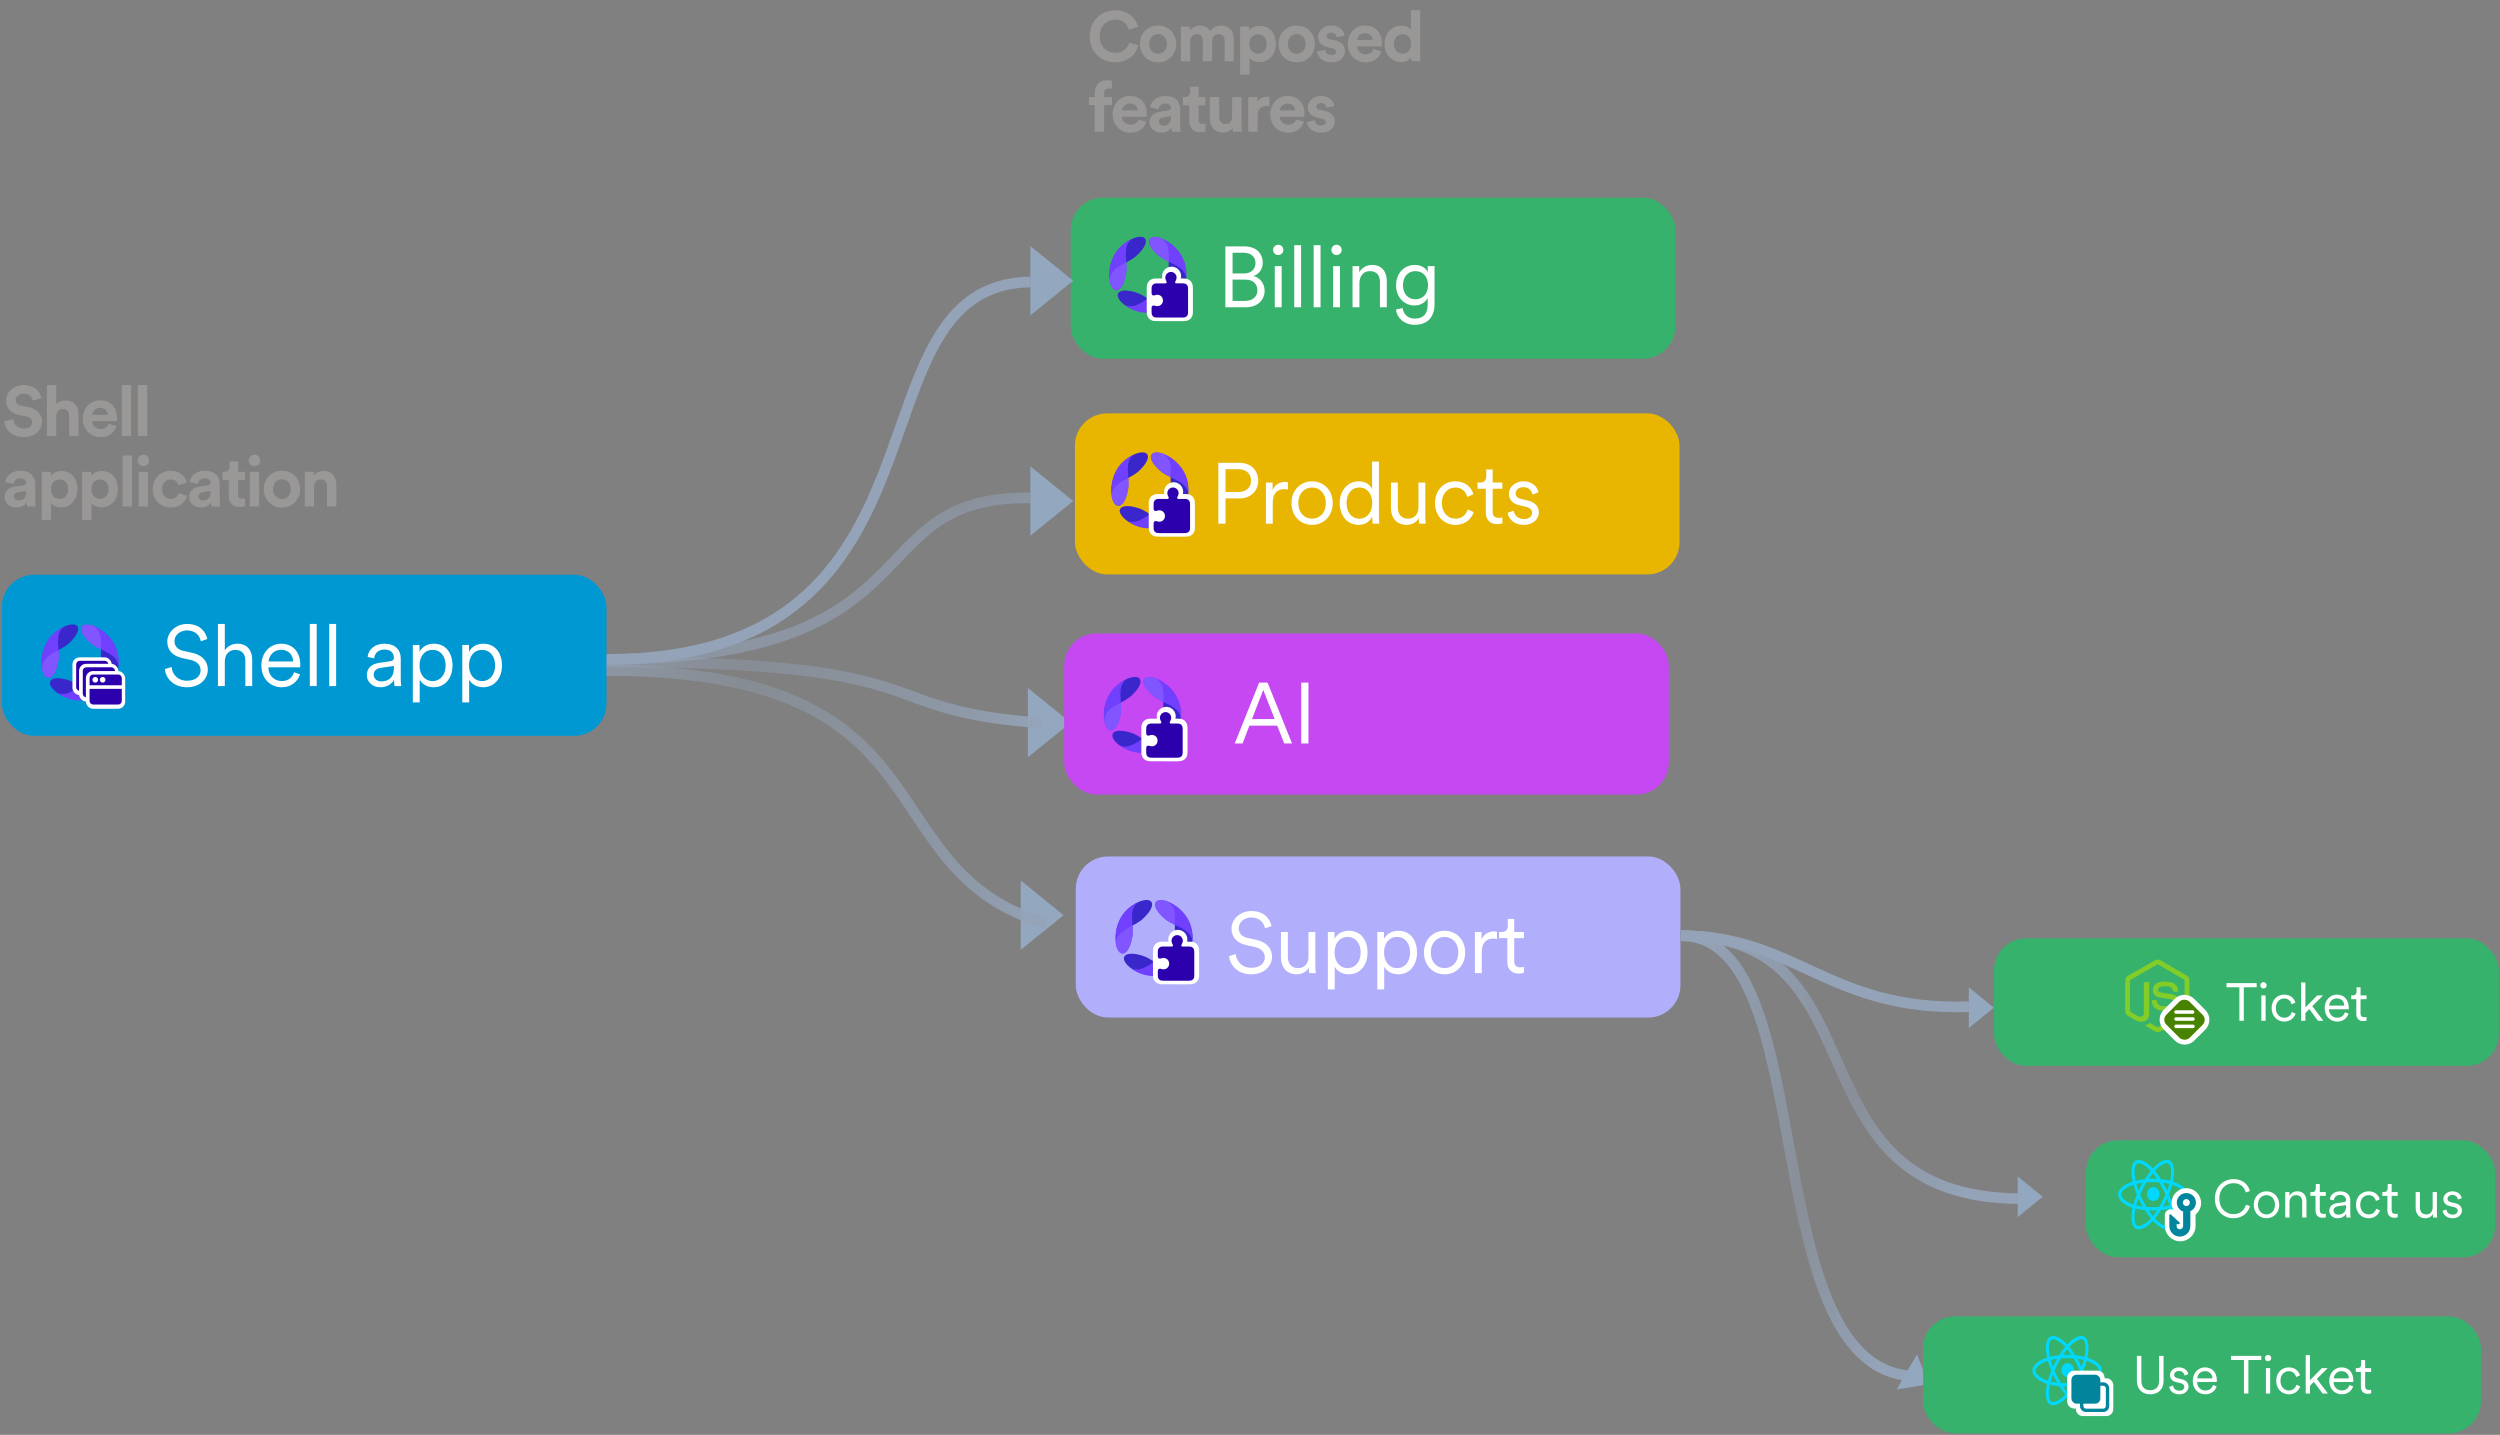 <svg width="1136" height="652" viewBox="0 0 1136 652" fill="none" xmlns="http://www.w3.org/2000/svg">
<rect x="0" y="0" width="1136" height="652" fill="#808080" stroke="none"/>
<path d="M487.661 227.663L468.192 211.904L468.192 243.423L487.661 227.663Z" fill="#93A7BE"/>
<path d="M18.795 180.858L14.827 182.074C14.603 180.826 13.579 178.874 10.699 178.874C8.555 178.874 7.147 180.25 7.147 181.754C7.147 183.002 7.947 183.994 9.611 184.314L12.779 184.922C16.907 185.722 19.115 188.41 19.115 191.61C19.115 195.098 16.203 198.618 10.923 198.618C4.907 198.618 2.251 194.746 1.899 191.514L5.995 190.426C6.187 192.666 7.755 194.682 10.955 194.682C13.323 194.682 14.635 193.498 14.635 191.898C14.635 190.586 13.643 189.562 11.883 189.21L8.715 188.57C5.099 187.834 2.763 185.498 2.763 182.074C2.763 178.042 6.379 174.97 10.667 174.97C16.171 174.97 18.283 178.298 18.795 180.858ZM25.557 188.89V198.138H21.301V174.97H25.557V183.706C26.581 182.49 28.309 181.978 29.813 181.978C33.813 181.978 35.669 184.762 35.669 188.218V198.138H31.413V188.954C31.413 187.194 30.549 185.818 28.501 185.818C26.709 185.818 25.653 187.162 25.557 188.89ZM41.944 188.474H48.984C48.92 186.906 47.896 185.37 45.464 185.37C43.256 185.37 42.04 187.034 41.944 188.474ZM49.4 192.57L52.952 193.626C52.152 196.346 49.656 198.618 45.784 198.618C41.464 198.618 37.656 195.514 37.656 190.202C37.656 185.178 41.368 181.914 45.4 181.914C50.264 181.914 53.176 185.018 53.176 190.074C53.176 190.682 53.112 191.322 53.112 191.386H41.848C41.944 193.466 43.704 194.97 45.816 194.97C47.8 194.97 48.888 193.978 49.4 192.57ZM59.591 198.138H55.335V174.97H59.591V198.138ZM66.905 198.138H62.649V174.97H66.905V198.138ZM2.091 225.85C2.091 223.034 4.171 221.466 6.795 221.082L10.667 220.506C11.563 220.378 11.851 219.93 11.851 219.386C11.851 218.266 10.987 217.338 9.195 217.338C7.339 217.338 6.315 218.522 6.187 219.898L2.411 219.098C2.667 216.634 4.939 213.914 9.163 213.914C14.155 213.914 16.011 216.73 16.011 219.898V227.642C16.011 228.474 16.107 229.594 16.203 230.138H12.299C12.203 229.722 12.139 228.858 12.139 228.25C11.339 229.498 9.835 230.586 7.499 230.586C4.139 230.586 2.091 228.314 2.091 225.85ZM8.395 227.418C10.187 227.418 11.851 226.554 11.851 223.77V223.066L8.299 223.61C7.211 223.77 6.347 224.378 6.347 225.594C6.347 226.522 7.019 227.418 8.395 227.418ZM23.213 236.218H18.957V214.394H23.085V216.314C23.789 215.098 25.549 214.042 27.917 214.042C32.525 214.042 35.181 217.562 35.181 222.234C35.181 227.002 32.205 230.522 27.757 230.522C25.581 230.522 23.981 229.658 23.213 228.602V236.218ZM30.989 222.266C30.989 219.482 29.261 217.85 27.085 217.85C24.909 217.85 23.149 219.482 23.149 222.266C23.149 225.05 24.909 226.714 27.085 226.714C29.261 226.714 30.989 225.082 30.989 222.266ZM41.59 236.218H37.334V214.394H41.462V216.314C42.166 215.098 43.926 214.042 46.294 214.042C50.902 214.042 53.558 217.562 53.558 222.234C53.558 227.002 50.582 230.522 46.134 230.522C43.958 230.522 42.358 229.658 41.59 228.602V236.218ZM49.366 222.266C49.366 219.482 47.638 217.85 45.462 217.85C43.286 217.85 41.526 219.482 41.526 222.266C41.526 225.05 43.286 226.714 45.462 226.714C47.638 226.714 49.366 225.082 49.366 222.266ZM59.966 230.138H55.71V206.97H59.966V230.138ZM67.28 230.138H63.024V214.394H67.28V230.138ZM62.512 209.242C62.512 207.77 63.696 206.586 65.136 206.586C66.608 206.586 67.76 207.77 67.76 209.242C67.76 210.65 66.608 211.834 65.136 211.834C63.696 211.834 62.512 210.65 62.512 209.242ZM77.633 217.85C75.457 217.85 73.633 219.418 73.633 222.266C73.633 225.114 75.489 226.714 77.665 226.714C79.841 226.714 80.929 225.274 81.281 224.058L85.025 225.306C84.321 227.93 81.857 230.618 77.665 230.618C73.025 230.618 69.377 227.098 69.377 222.266C69.377 217.402 72.961 213.914 77.537 213.914C81.825 213.914 84.257 216.57 84.929 219.226L81.121 220.506C80.737 219.194 79.745 217.85 77.633 217.85ZM85.911 225.85C85.911 223.034 87.991 221.466 90.615 221.082L94.487 220.506C95.383 220.378 95.671 219.93 95.671 219.386C95.671 218.266 94.807 217.338 93.015 217.338C91.159 217.338 90.135 218.522 90.007 219.898L86.231 219.098C86.487 216.634 88.759 213.914 92.983 213.914C97.975 213.914 99.831 216.73 99.831 219.898V227.642C99.831 228.474 99.927 229.594 100.023 230.138H96.119C96.023 229.722 95.959 228.858 95.959 228.25C95.159 229.498 93.655 230.586 91.319 230.586C87.959 230.586 85.911 228.314 85.911 225.85ZM92.215 227.418C94.007 227.418 95.671 226.554 95.671 223.77V223.066L92.119 223.61C91.031 223.77 90.167 224.378 90.167 225.594C90.167 226.522 90.839 227.418 92.215 227.418ZM108.188 209.69V214.394H111.356V218.17H108.188V224.762C108.188 226.138 108.828 226.586 110.044 226.586C110.556 226.586 111.132 226.522 111.356 226.458V229.978C110.972 230.138 110.204 230.362 108.956 230.362C105.884 230.362 103.964 228.538 103.964 225.498V218.17H101.116V214.394H101.916C103.58 214.394 104.348 213.306 104.348 211.898V209.69H108.188ZM117.753 230.138H113.497V214.394H117.753V230.138ZM112.985 209.242C112.985 207.77 114.169 206.586 115.609 206.586C117.081 206.586 118.233 207.77 118.233 209.242C118.233 210.65 117.081 211.834 115.609 211.834C114.169 211.834 112.985 210.65 112.985 209.242ZM128.107 226.746C130.187 226.746 132.107 225.242 132.107 222.266C132.107 219.29 130.187 217.786 128.107 217.786C126.027 217.786 124.107 219.29 124.107 222.266C124.107 225.21 126.027 226.746 128.107 226.746ZM128.107 213.914C132.811 213.914 136.363 217.402 136.363 222.266C136.363 227.098 132.811 230.618 128.107 230.618C123.403 230.618 119.851 227.098 119.851 222.266C119.851 217.402 123.403 213.914 128.107 213.914ZM142.725 221.082V230.138H138.469V214.394H142.597V216.346C143.557 214.714 145.445 213.978 147.141 213.978C151.045 213.978 152.837 216.762 152.837 220.218V230.138H148.581V220.954C148.581 219.194 147.717 217.818 145.669 217.818C143.813 217.818 142.725 219.258 142.725 221.082Z" fill="#9A9797"/>
<path d="M506.771 28.317C500.435 28.317 495.155 23.741 495.155 16.509C495.155 9.277 500.627 4.669 506.707 4.669C512.979 4.669 516.211 8.509 517.107 12.189L512.947 13.501C512.403 11.325 510.643 8.925 506.707 8.925C503.315 8.925 499.731 11.357 499.731 16.509C499.731 21.341 503.123 23.997 506.771 23.997C510.643 23.997 512.531 21.469 513.139 19.357L517.267 20.605C516.403 24.093 513.139 28.317 506.771 28.317ZM526.222 24.445C528.302 24.445 530.222 22.941 530.222 19.965C530.222 16.989 528.302 15.485 526.222 15.485C524.142 15.485 522.222 16.989 522.222 19.965C522.222 22.909 524.142 24.445 526.222 24.445ZM526.222 11.613C530.926 11.613 534.478 15.101 534.478 19.965C534.478 24.797 530.926 28.317 526.222 28.317C521.518 28.317 517.966 24.797 517.966 19.965C517.966 15.101 521.518 11.613 526.222 11.613ZM540.84 27.837H536.584V12.093H540.648V14.013C541.512 12.477 543.528 11.645 545.256 11.645C547.4 11.645 549.128 12.573 549.928 14.269C551.176 12.349 552.84 11.645 554.92 11.645C557.832 11.645 560.616 13.405 560.616 17.629V27.837H556.488V18.493C556.488 16.797 555.656 15.517 553.704 15.517C551.88 15.517 550.792 16.925 550.792 18.621V27.837H546.568V18.493C546.568 16.797 545.704 15.517 543.784 15.517C541.928 15.517 540.84 16.893 540.84 18.621V27.837ZM567.779 33.917H563.523V12.093H567.651V14.013C568.355 12.797 570.115 11.741 572.483 11.741C577.091 11.741 579.747 15.261 579.747 19.933C579.747 24.701 576.771 28.221 572.323 28.221C570.147 28.221 568.547 27.357 567.779 26.301V33.917ZM575.555 19.965C575.555 17.181 573.827 15.549 571.651 15.549C569.475 15.549 567.715 17.181 567.715 19.965C567.715 22.749 569.475 24.413 571.651 24.413C573.827 24.413 575.555 22.781 575.555 19.965ZM589.195 24.445C591.275 24.445 593.195 22.941 593.195 19.965C593.195 16.989 591.275 15.485 589.195 15.485C587.115 15.485 585.195 16.989 585.195 19.965C585.195 22.909 587.115 24.445 589.195 24.445ZM589.195 11.613C593.899 11.613 597.451 15.101 597.451 19.965C597.451 24.797 593.899 28.317 589.195 28.317C584.491 28.317 580.939 24.797 580.939 19.965C580.939 15.101 584.491 11.613 589.195 11.613ZM598.5 23.453L602.148 22.653C602.244 23.901 603.172 25.053 605.028 25.053C606.436 25.053 607.108 24.317 607.108 23.485C607.108 22.781 606.628 22.205 605.412 21.949L603.332 21.469C600.292 20.797 598.916 18.973 598.916 16.765C598.916 13.949 601.412 11.613 604.804 11.613C609.284 11.613 610.788 14.461 610.98 16.157L607.428 16.957C607.3 16.029 606.628 14.845 604.836 14.845C603.716 14.845 602.82 15.517 602.82 16.413C602.82 17.181 603.396 17.661 604.26 17.821L606.5 18.301C609.604 18.941 611.172 20.829 611.172 23.133C611.172 25.693 609.188 28.317 605.06 28.317C600.324 28.317 598.692 25.245 598.5 23.453ZM616.699 18.173H623.739C623.675 16.605 622.651 15.069 620.219 15.069C618.011 15.069 616.795 16.733 616.699 18.173ZM624.155 22.269L627.707 23.325C626.907 26.045 624.411 28.317 620.539 28.317C616.219 28.317 612.411 25.213 612.411 19.901C612.411 14.877 616.123 11.613 620.155 11.613C625.019 11.613 627.931 14.717 627.931 19.773C627.931 20.381 627.867 21.021 627.867 21.085H616.603C616.699 23.165 618.459 24.669 620.571 24.669C622.555 24.669 623.643 23.677 624.155 22.269ZM645.322 4.669V24.989C645.322 26.045 645.386 27.197 645.45 27.837H641.386C641.322 27.517 641.226 26.749 641.226 26.013C640.522 27.261 638.922 28.221 636.81 28.221C632.33 28.221 629.13 24.701 629.13 19.933C629.13 15.325 632.234 11.709 636.682 11.709C639.402 11.709 640.682 12.829 641.13 13.661V4.669H645.322ZM633.418 19.933C633.418 22.749 635.082 24.413 637.322 24.413C639.498 24.413 641.194 22.749 641.194 19.901C641.194 17.085 639.498 15.517 637.322 15.517C635.146 15.517 633.418 17.117 633.418 19.933ZM503.923 40.189C502.963 40.189 501.715 40.605 501.715 42.365V44.093H505.267V47.741H501.715V59.837H497.427V47.741H494.803V44.093H497.427V42.301C497.427 38.749 499.667 36.445 503.155 36.445C504.051 36.445 504.915 36.605 505.267 36.765V40.349C505.043 40.285 504.627 40.189 503.923 40.189ZM509.88 50.173H516.92C516.856 48.605 515.832 47.069 513.4 47.069C511.192 47.069 509.976 48.733 509.88 50.173ZM517.336 54.269L520.888 55.325C520.088 58.045 517.592 60.317 513.72 60.317C509.4 60.317 505.592 57.213 505.592 51.901C505.592 46.877 509.304 43.613 513.336 43.613C518.2 43.613 521.112 46.717 521.112 51.773C521.112 52.381 521.048 53.021 521.048 53.085H509.784C509.88 55.165 511.64 56.669 513.752 56.669C515.736 56.669 516.824 55.677 517.336 54.269ZM522.343 55.549C522.343 52.733 524.423 51.165 527.047 50.781L530.919 50.205C531.815 50.077 532.103 49.629 532.103 49.085C532.103 47.965 531.239 47.037 529.447 47.037C527.591 47.037 526.567 48.221 526.439 49.597L522.663 48.797C522.919 46.333 525.191 43.613 529.415 43.613C534.407 43.613 536.263 46.429 536.263 49.597V57.341C536.263 58.173 536.359 59.293 536.455 59.837H532.551C532.455 59.421 532.391 58.557 532.391 57.949C531.591 59.197 530.087 60.285 527.751 60.285C524.391 60.285 522.343 58.013 522.343 55.549ZM528.647 57.117C530.439 57.117 532.103 56.253 532.103 53.469V52.765L528.551 53.309C527.463 53.469 526.599 54.077 526.599 55.293C526.599 56.221 527.271 57.117 528.647 57.117ZM544.621 39.389V44.093H547.789V47.869H544.621V54.461C544.621 55.837 545.261 56.285 546.477 56.285C546.989 56.285 547.565 56.221 547.789 56.157V59.677C547.405 59.837 546.637 60.061 545.389 60.061C542.317 60.061 540.397 58.237 540.397 55.197V47.869H537.549V44.093H538.349C540.013 44.093 540.781 43.005 540.781 41.597V39.389H544.621ZM560.234 59.837C560.17 59.517 560.106 58.781 560.106 58.141C559.242 59.613 557.418 60.253 555.754 60.253C551.946 60.253 549.77 57.469 549.77 54.045V44.093H554.026V53.181C554.026 54.941 554.922 56.349 556.906 56.349C558.794 56.349 559.882 55.069 559.882 53.245V44.093H564.138V56.989C564.138 58.205 564.234 59.293 564.298 59.837H560.234ZM576.813 44.029V48.317C576.333 48.221 575.917 48.189 575.533 48.189C573.357 48.189 571.469 49.245 571.469 52.637V59.837H567.213V44.093H571.341V46.429C572.301 44.349 574.477 43.965 575.821 43.965C576.173 43.965 576.493 43.997 576.813 44.029ZM581.511 50.173H588.551C588.487 48.605 587.463 47.069 585.031 47.069C582.823 47.069 581.607 48.733 581.511 50.173ZM588.967 54.269L592.519 55.325C591.719 58.045 589.223 60.317 585.351 60.317C581.031 60.317 577.223 57.213 577.223 51.901C577.223 46.877 580.935 43.613 584.967 43.613C589.831 43.613 592.743 46.717 592.743 51.773C592.743 52.381 592.679 53.021 592.679 53.085H581.415C581.511 55.165 583.271 56.669 585.383 56.669C587.367 56.669 588.455 55.677 588.967 54.269ZM593.847 55.453L597.495 54.653C597.591 55.901 598.519 57.053 600.375 57.053C601.783 57.053 602.455 56.317 602.455 55.485C602.455 54.781 601.975 54.205 600.759 53.949L598.679 53.469C595.639 52.797 594.263 50.973 594.263 48.765C594.263 45.949 596.759 43.613 600.151 43.613C604.631 43.613 606.135 46.461 606.327 48.157L602.775 48.957C602.647 48.029 601.975 46.845 600.183 46.845C599.063 46.845 598.167 47.517 598.167 48.413C598.167 49.181 598.743 49.661 599.607 49.821L601.847 50.301C604.951 50.941 606.519 52.829 606.519 55.133C606.519 57.693 604.535 60.317 600.407 60.317C595.671 60.317 594.039 57.245 593.847 55.453Z" fill="#9A9797"/>
<rect x="486.531" y="89.837" width="274.737" height="73.178" rx="14.636" fill="#37B26C"/>
<g clip-path="url(#clip0_3426_6794)">
<path d="M531.873 138.494C525.451 143.16 519.544 142.278 514.949 140.632C510.353 138.986 507.27 135.565 507.987 133.566C508.703 131.567 512.52 131.561 517.116 133.207C522.593 135.374 526.534 140.777 531.873 138.494Z" fill="#3A27CC"/>
<path d="M511.128 138.662C517.55 143.327 523.457 142.445 528.052 140.799C532.648 139.153 535.731 135.733 535.015 133.733C534.299 131.734 530.481 131.729 525.886 133.374C520.408 135.541 516.467 140.944 511.128 138.662Z" fill="#7140FF"/>
<path fill-rule="evenodd" clip-rule="evenodd" d="M532.579 138.281C532.35 138.345 532.114 138.418 531.872 138.504C528.296 140.033 525.347 138.113 522.143 136.028C521.972 135.917 521.801 135.805 521.629 135.694C522.971 134.83 524.369 133.983 525.885 133.383C530.48 131.737 534.298 131.743 535.014 133.742C535.453 134.967 534.466 136.725 532.579 138.281ZM511.751 139.108C511.572 138.978 511.398 138.846 511.228 138.713C511.194 138.699 511.161 138.685 511.127 138.671C511.336 138.822 511.544 138.968 511.751 139.108Z" fill="#8155FF"/>
<path d="M528.149 108.706C535.465 111.785 537.769 117.296 538.739 122.08C539.71 126.864 538.379 131.272 536.298 131.694C534.216 132.117 532.236 128.853 531.265 124.069C530.283 118.261 532.866 112.092 528.149 108.706Z" fill="#3A27CC"/>
<path d="M539.031 126.368C539.699 118.459 535.886 113.861 532.099 110.782C528.312 107.702 523.79 106.835 522.45 108.482C521.11 110.13 523.081 113.399 526.868 116.479C531.557 120.044 538.221 120.619 539.031 126.368Z" fill="#7140FF"/>
<path fill-rule="evenodd" clip-rule="evenodd" d="M527.602 108.212C527.775 108.376 527.96 108.54 528.158 108.702C531.318 110.97 531.202 114.487 531.076 118.308C531.069 118.511 531.063 118.716 531.056 118.921C529.622 118.219 528.174 117.462 526.876 116.475C523.089 113.395 521.117 110.126 522.457 108.479C523.278 107.469 525.293 107.404 527.602 108.212ZM539.09 125.612C539.071 125.83 539.049 126.045 539.023 126.258C539.029 126.293 539.034 126.329 539.039 126.365C539.06 126.11 539.077 125.859 539.09 125.612Z" fill="#8155FF"/>
<path d="M504.364 126.852C503.385 118.974 507.014 114.23 510.677 111.004C514.339 107.777 518.824 106.732 520.228 108.326C521.632 109.92 519.791 113.264 516.128 116.491C511.583 120.237 504.948 121.075 504.364 126.852Z" fill="#3A27CC"/>
<path d="M514.248 108.613C507.059 111.978 504.975 117.575 504.194 122.393C503.412 127.212 504.916 131.564 507.012 131.904C509.109 132.244 510.959 128.905 511.741 124.087C512.493 118.245 509.669 112.182 514.248 108.613Z" fill="#7140FF"/>
<path fill-rule="evenodd" clip-rule="evenodd" d="M504.209 127.573C504.265 127.341 504.314 127.099 504.356 126.846C504.747 122.977 507.853 121.323 511.228 119.527C511.407 119.432 511.588 119.336 511.769 119.239C511.876 120.832 511.941 122.465 511.733 124.082C510.952 128.9 509.101 132.239 507.005 131.899C505.721 131.691 504.659 129.977 504.209 127.573ZM513.563 108.939C513.761 108.846 513.959 108.758 514.156 108.675C514.184 108.652 514.213 108.63 514.241 108.608C514.01 108.716 513.784 108.827 513.563 108.939Z" fill="#8155FF"/>
<path d="M531.62 145.911H525.774C524.751 145.911 524.097 145.844 523.611 145.693C522.487 145.308 521.699 144.52 521.313 143.379C521.145 142.91 521.078 142.323 521.078 141.518C521.078 137.885 521.078 134.251 521.078 130.618C521.078 129.93 521.179 129.377 521.363 128.907C521.766 127.918 522.487 127.197 523.476 126.811C523.929 126.627 524.483 126.543 525.187 126.543H528.166C527.847 125.235 528.132 123.893 528.937 122.854C529.759 121.797 531.05 121.177 532.375 121.177C533.348 121.177 534.287 121.512 535.075 122.133C536.4 123.189 536.97 124.933 536.567 126.543H537.557C538.496 126.543 539.083 126.627 539.536 126.778C540.626 127.147 541.397 127.918 541.783 128.991C541.967 129.494 542.051 130.165 542.051 131.171C542.051 134.76 542.051 138.348 542.051 141.937C542.051 143.748 541.162 145.107 539.603 145.66C539.1 145.844 538.412 145.928 537.456 145.928H531.637L531.62 145.911Z" fill="white"/>
<path d="M534.001 128.107C533.866 128.371 534.118 128.754 534.341 128.756C535.264 128.767 536.189 128.768 537.113 128.759C537.751 128.753 538.211 128.799 538.494 128.898C539.083 129.103 539.482 129.492 539.692 130.067C539.799 130.361 539.852 130.881 539.851 131.627C539.845 135.106 539.846 138.585 539.854 142.062C539.856 143.136 539.423 143.827 538.556 144.136C538.247 144.246 537.726 144.3 536.991 144.298C533.406 144.29 529.821 144.289 526.237 144.297C525.445 144.3 524.909 144.253 524.627 144.158C524.029 143.956 523.623 143.546 523.41 142.928C523.317 142.658 523.273 142.242 523.278 141.68C523.283 141.138 523.282 140.596 523.276 140.055C523.269 139.417 523.438 138.93 524.099 138.823C524.271 138.795 524.51 138.831 524.814 138.931C525.816 139.261 526.803 139.171 527.581 138.486C529.105 137.143 528.561 134.49 526.505 134.007C525.779 133.835 525.282 134 524.588 134.208C524.081 134.359 523.6 134.223 523.381 133.735C523.311 133.58 523.276 133.322 523.276 132.961C523.276 132.34 523.278 131.72 523.282 131.101C523.284 130.644 523.335 130.292 523.436 130.043C523.655 129.503 524.035 129.125 524.576 128.911C524.822 128.813 525.173 128.764 525.629 128.764C526.919 128.763 528.207 128.762 529.495 128.762C529.945 128.76 530.336 128.517 530.112 128.024C529.931 127.626 529.701 127.179 529.604 126.79C528.992 124.363 531.761 122.59 533.694 124.133C534.529 124.8 534.87 125.914 534.513 126.931C534.382 127.304 534.211 127.695 534.001 128.107Z" fill="#2C00AD"/>
</g>
<path d="M556.803 111.957H565.429C570.697 111.957 573.781 115.04 573.781 119.411C573.781 122.378 572.063 124.563 569.605 125.422C572.727 126.202 574.639 129.012 574.639 132.135C574.639 136.506 571.205 139.628 566.131 139.628H556.803V111.957ZM560.082 124.251H565.429C568.473 124.251 570.502 122.299 570.502 119.568C570.502 116.679 568.473 114.845 564.999 114.845H560.082V124.251ZM560.082 136.74H565.741C569.097 136.74 571.361 134.867 571.361 131.939C571.361 129.051 569.37 127.061 566.014 127.061H560.082V136.74ZM582.385 139.628H579.263V120.933H582.385V139.628ZM578.482 113.557C578.482 112.269 579.536 111.216 580.824 111.216C582.112 111.216 583.166 112.269 583.166 113.557C583.166 114.845 582.112 115.899 580.824 115.899C579.536 115.899 578.482 114.845 578.482 113.557ZM591.218 139.628H588.096V111.411L591.218 111.411V139.628ZM600.051 139.628H596.929V111.411H600.051V139.628ZM608.884 139.628H605.762V120.933H608.884V139.628ZM604.982 113.557C604.982 112.269 606.035 111.216 607.323 111.216C608.611 111.216 609.665 112.269 609.665 113.557C609.665 114.845 608.611 115.899 607.323 115.899C606.035 115.899 604.982 114.845 604.982 113.557ZM617.718 128.622V139.628H614.595V120.933H617.64V123.744C618.849 121.558 621.035 120.387 623.494 120.387C627.982 120.387 630.168 123.587 630.168 127.646V139.628H627.045V128.115C627.045 125.383 625.796 123.197 622.401 123.197C619.396 123.197 617.718 125.695 617.718 128.622ZM634.337 140.682L637.342 139.94C637.654 142.672 639.723 144.78 642.767 144.78C647.138 144.78 648.738 142.204 648.738 138.34V135.335C647.88 137.13 645.85 138.808 642.806 138.808C637.849 138.808 634.376 134.867 634.376 129.637C634.376 124.407 637.81 120.387 642.884 120.387C645.811 120.387 647.841 121.753 648.777 123.587V120.933H651.86V138.223C651.86 142.828 649.753 147.59 642.767 147.59C638.162 147.59 634.805 144.624 634.337 140.682ZM648.894 129.598C648.894 125.734 646.592 123.197 643.196 123.197C639.801 123.197 637.498 125.734 637.498 129.598C637.498 133.461 639.801 135.998 643.196 135.998C646.592 135.998 648.894 133.461 648.894 129.598Z" fill="white"/>
<rect x="488.45" y="187.836" width="274.737" height="73.178" rx="14.636" fill="#E8B500"/>
<g clip-path="url(#clip1_3426_6794)">
<path d="M532.791 236.44C526.369 241.105 520.462 240.223 515.867 238.577C511.271 236.931 508.188 233.511 508.905 231.511C509.621 229.512 513.438 229.506 518.034 231.152C523.511 233.319 527.452 238.722 532.791 236.44Z" fill="#3A27CC"/>
<path d="M512.046 236.607C518.468 241.272 524.375 240.39 528.97 238.745C533.566 237.099 536.649 233.678 535.933 231.679C535.217 229.679 531.399 229.674 526.804 231.32C521.326 233.486 517.385 238.89 512.046 236.607Z" fill="#7140FF"/>
<path fill-rule="evenodd" clip-rule="evenodd" d="M533.497 236.227C533.268 236.29 533.032 236.364 532.79 236.449C529.214 237.978 526.265 236.059 523.061 233.973C522.89 233.862 522.719 233.751 522.547 233.639C523.889 232.775 525.287 231.928 526.803 231.329C531.398 229.683 535.216 229.688 535.932 231.688C536.371 232.912 535.384 234.67 533.497 236.227ZM512.669 237.053C512.49 236.923 512.316 236.791 512.146 236.658C512.112 236.644 512.079 236.63 512.045 236.616C512.254 236.767 512.462 236.913 512.669 237.053Z" fill="#8155FF"/>
<path d="M529.067 206.651C536.383 209.731 538.687 215.241 539.657 220.025C540.628 224.809 539.297 229.217 537.216 229.64C535.134 230.062 533.154 226.798 532.183 222.015C531.201 216.207 533.784 210.038 529.067 206.651Z" fill="#3A27CC"/>
<path d="M539.949 224.314C540.617 216.404 536.804 211.807 533.017 208.727C529.23 205.647 524.708 204.78 523.368 206.428C522.028 208.075 523.999 211.345 527.786 214.424C532.475 217.989 539.139 218.564 539.949 224.314Z" fill="#7140FF"/>
<path fill-rule="evenodd" clip-rule="evenodd" d="M528.52 206.157C528.693 206.321 528.878 206.485 529.076 206.647C532.236 208.916 532.12 212.433 531.994 216.253C531.987 216.457 531.981 216.661 531.974 216.866C530.54 216.164 529.092 215.407 527.794 214.42C524.007 211.341 522.035 208.072 523.375 206.424C524.196 205.415 526.211 205.349 528.52 206.157ZM540.008 223.557C539.989 223.775 539.967 223.991 539.941 224.203C539.947 224.239 539.952 224.274 539.957 224.31C539.978 224.056 539.995 223.805 540.008 223.557Z" fill="#8155FF"/>
<path d="M505.282 224.797C504.303 216.92 507.932 212.176 511.594 208.949C515.257 205.722 519.742 204.678 521.146 206.271C522.55 207.865 520.709 211.209 517.046 214.436C512.501 218.183 505.866 219.02 505.282 224.797Z" fill="#3A27CC"/>
<path d="M515.166 206.558C507.977 209.923 505.893 215.52 505.112 220.339C504.33 225.157 505.834 229.509 507.93 229.849C510.027 230.189 511.877 226.85 512.659 222.032C513.411 216.19 510.587 210.127 515.166 206.558Z" fill="#7140FF"/>
<path fill-rule="evenodd" clip-rule="evenodd" d="M505.127 225.518C505.183 225.287 505.232 225.045 505.274 224.792C505.665 220.922 508.771 219.269 512.146 217.473C512.325 217.377 512.506 217.281 512.687 217.184C512.794 218.777 512.859 220.411 512.651 222.027C511.87 226.846 510.019 230.185 507.923 229.845C506.639 229.636 505.577 227.922 505.127 225.518ZM514.481 206.885C514.679 206.792 514.877 206.703 515.074 206.62C515.102 206.598 515.131 206.575 515.159 206.553C514.928 206.661 514.702 206.772 514.481 206.885Z" fill="#8155FF"/>
<path d="M532.538 243.857H526.692C525.669 243.857 525.015 243.79 524.528 243.639C523.405 243.253 522.617 242.465 522.231 241.325C522.063 240.855 521.996 240.268 521.996 239.463C521.996 235.83 521.996 232.197 521.996 228.563C521.996 227.876 522.097 227.322 522.281 226.853C522.684 225.863 523.405 225.142 524.394 224.757C524.847 224.572 525.401 224.488 526.105 224.488H529.084C528.765 223.18 529.05 221.839 529.855 220.799C530.677 219.743 531.968 219.122 533.293 219.122C534.266 219.122 535.205 219.457 535.993 220.078C537.318 221.134 537.888 222.878 537.485 224.488H538.475C539.414 224.488 540.001 224.572 540.454 224.723C541.544 225.092 542.315 225.863 542.701 226.937C542.885 227.44 542.969 228.11 542.969 229.117C542.969 232.705 542.969 236.294 542.969 239.882C542.969 241.694 542.08 243.052 540.521 243.605C540.018 243.79 539.33 243.874 538.374 243.874H532.555L532.538 243.857Z" fill="white"/>
<path d="M534.919 226.052C534.784 226.317 535.036 226.699 535.259 226.701C536.182 226.712 537.107 226.714 538.031 226.705C538.669 226.698 539.129 226.744 539.412 226.843C540.001 227.048 540.4 227.438 540.61 228.012C540.717 228.306 540.77 228.826 540.769 229.572C540.763 233.051 540.764 236.53 540.772 240.008C540.774 241.081 540.341 241.772 539.474 242.081C539.165 242.191 538.644 242.245 537.909 242.244C534.324 242.235 530.739 242.235 527.155 242.243C526.363 242.245 525.827 242.198 525.545 242.103C524.947 241.901 524.541 241.491 524.328 240.874C524.235 240.604 524.191 240.187 524.196 239.625C524.201 239.083 524.2 238.542 524.194 238C524.187 237.362 524.355 236.876 525.017 236.768C525.189 236.74 525.428 236.777 525.732 236.877C526.734 237.206 527.721 237.117 528.499 236.431C530.023 235.089 529.479 232.435 527.423 231.952C526.697 231.781 526.2 231.946 525.506 232.153C524.999 232.304 524.518 232.168 524.299 231.68C524.229 231.525 524.194 231.267 524.194 230.906C524.194 230.285 524.196 229.665 524.2 229.046C524.202 228.59 524.253 228.237 524.354 227.989C524.573 227.448 524.953 227.071 525.493 226.856C525.74 226.758 526.091 226.709 526.547 226.709C527.837 226.708 529.125 226.708 530.413 226.707C530.863 226.706 531.254 226.462 531.03 225.969C530.849 225.571 530.619 225.124 530.522 224.735C529.91 222.309 532.679 220.535 534.612 222.079C535.447 222.746 535.788 223.859 535.431 224.877C535.3 225.249 535.129 225.641 534.919 226.052Z" fill="#2C00AD"/>
</g>
<path d="M556.879 223.553H562.733C566.284 223.553 568.47 221.485 568.47 218.441C568.47 215.279 566.284 213.211 562.733 213.211H556.879V223.553ZM563.24 226.48H556.879V237.955H553.6V210.284H563.24C568.353 210.284 571.748 213.796 571.748 218.402C571.748 223.046 568.353 226.48 563.24 226.48ZM585.251 219.143V222.46C584.744 222.304 584.159 222.265 583.612 222.265C580.49 222.265 578.343 224.061 578.343 228.276V237.955H575.221V219.26H578.265V222.617C579.475 219.885 581.856 218.987 583.924 218.987C584.432 218.987 584.978 219.065 585.251 219.143ZM596.211 218.714C601.597 218.714 605.578 222.851 605.578 228.588C605.578 234.364 601.597 238.501 596.211 238.501C590.825 238.501 586.845 234.364 586.845 228.588C586.845 222.851 590.825 218.714 596.211 218.714ZM596.211 221.524C592.855 221.524 589.967 224.061 589.967 228.588C589.967 233.154 592.855 235.691 596.211 235.691C599.568 235.691 602.456 233.154 602.456 228.588C602.456 224.061 599.568 221.524 596.211 221.524ZM623.543 235.262V234.754C622.684 236.589 620.655 238.501 617.416 238.501C612.03 238.501 608.751 234.13 608.751 228.588C608.751 223.163 612.186 218.714 617.416 218.714C621.006 218.714 622.841 220.704 623.465 222.265V209.737H626.587V234.442C626.587 236.315 626.704 237.564 626.782 237.955H623.738C623.66 237.525 623.543 236.472 623.543 235.262ZM617.689 235.691C621.201 235.691 623.543 232.725 623.543 228.588C623.543 224.451 621.24 221.524 617.689 221.524C614.137 221.524 611.874 224.451 611.874 228.588C611.874 232.725 614.176 235.691 617.689 235.691ZM644.698 235.418C643.801 237.33 641.537 238.501 639.078 238.501C634.551 238.501 632.053 235.145 632.053 231.008V219.26H635.176V230.5C635.176 233.232 636.463 235.691 639.781 235.691C642.864 235.691 644.542 233.505 644.542 230.539V219.26H647.665V234.442C647.665 235.886 647.782 237.213 647.899 237.955H644.894C644.776 237.525 644.698 236.511 644.698 235.574V235.418ZM661.317 221.524C658.038 221.524 655.189 224.061 655.189 228.588C655.189 233.076 658.038 235.691 661.356 235.691C664.907 235.691 666.39 233.193 666.937 231.476L669.669 232.686C668.771 235.457 666.156 238.501 661.356 238.501C655.97 238.501 652.067 234.286 652.067 228.588C652.067 222.773 656.048 218.714 661.317 218.714C666.117 218.714 668.732 221.641 669.513 224.607L666.703 225.817C666.195 223.826 664.673 221.524 661.317 221.524ZM678.264 213.328V219.26H682.674V222.07H678.264V232.413C678.264 234.364 679.122 235.34 681.113 235.34C681.659 235.34 682.362 235.223 682.674 235.145V237.798C682.323 237.916 681.425 238.15 680.215 238.15C677.132 238.15 675.142 236.237 675.142 232.842V222.07H671.395V219.26H672.605C674.517 219.26 675.337 218.167 675.337 216.411V213.328H678.264ZM685.049 233.037L687.859 232.061C688.133 234.208 689.733 235.847 692.543 235.847C694.767 235.847 696.172 234.598 696.172 232.998C696.172 231.593 695.041 230.656 693.323 230.266L690.279 229.564C687.43 228.9 685.635 227.066 685.635 224.373C685.635 221.251 688.601 218.714 692.153 218.714C696.992 218.714 698.67 221.797 699.1 223.709L696.329 224.724C696.094 223.436 695.119 221.368 692.153 221.368C690.201 221.368 688.679 222.617 688.679 224.178C688.679 225.505 689.499 226.324 691.138 226.715L694.182 227.417C697.46 228.159 699.256 230.071 699.256 232.842C699.256 235.535 696.953 238.501 692.504 238.501C687.586 238.501 685.362 235.379 685.049 233.037Z" fill="white"/>
<path d="M487.661 127.564L468.192 111.804L468.192 143.323L487.661 127.564Z" fill="#93A7BE"/>
<path d="M486.531 328.37L467.063 312.61L467.063 344.13L486.531 328.37Z" fill="#93A7BE"/>
<path d="M483.288 415.865L463.819 400.105L463.819 431.624L483.288 415.865Z" fill="#93A7BE"/>
<path d="M274.615 300.698C433.725 300.699 390.769 322.542 473.555 328.538" stroke="url(#paint0_linear_3426_6794)" stroke-width="4.878"/>
<path d="M275.329 304.667C435.286 304.67 392.102 394.901 475.328 419.667" stroke="url(#paint1_linear_3426_6794)" stroke-width="4.878"/>
<path opacity="0.6" d="M273.574 299.659C429.333 299.659 387.301 225.186 468.343 226.225" stroke="url(#paint2_linear_3426_6794)" stroke-width="4.878"/>
<path d="M275.654 299.659C441.211 299.659 382.203 129.389 468.343 128.108" stroke="#94A3B8" stroke-width="4.878"/>
<rect x="483.571" y="287.845" width="274.737" height="73.178" rx="14.636" fill="#C648F2"/>
<g clip-path="url(#clip2_3426_6794)">
<path d="M529.431 338.505C523.009 343.17 517.102 342.288 512.506 340.643C507.911 338.997 504.828 335.576 505.544 333.577C506.26 331.577 510.078 331.572 514.673 333.218C520.151 335.384 524.092 340.788 529.431 338.505Z" fill="#3A27CC"/>
<path d="M508.686 338.672C515.108 343.338 521.015 342.456 525.61 340.81C530.205 339.164 533.288 335.744 532.572 333.744C531.856 331.745 528.039 331.739 523.443 333.385C517.966 335.552 514.025 340.955 508.686 338.672Z" fill="#7140FF"/>
<path fill-rule="evenodd" clip-rule="evenodd" d="M530.137 338.292C529.907 338.355 529.671 338.429 529.43 338.515C525.853 340.044 522.904 338.124 519.7 336.039C519.53 335.928 519.359 335.816 519.186 335.705C520.529 334.841 521.927 333.994 523.443 333.394C528.038 331.748 531.856 331.754 532.572 333.753C533.01 334.978 532.024 336.736 530.137 338.292ZM509.309 339.118C509.13 338.989 508.955 338.857 508.785 338.723C508.752 338.71 508.719 338.696 508.685 338.681C508.894 338.833 509.101 338.978 509.309 339.118Z" fill="#8155FF"/>
<path d="M525.707 308.717C533.023 311.796 535.326 317.307 536.297 322.09C537.268 326.874 535.937 331.283 533.855 331.705C531.774 332.127 529.793 328.864 528.823 324.08C527.841 318.272 530.424 312.103 525.707 308.717Z" fill="#3A27CC"/>
<path d="M536.589 326.379C537.256 318.47 533.444 313.872 529.657 310.792C525.87 307.713 521.347 306.846 520.007 308.493C518.667 310.141 520.639 313.41 524.426 316.49C529.115 320.055 535.778 320.63 536.589 326.379Z" fill="#7140FF"/>
<path fill-rule="evenodd" clip-rule="evenodd" d="M525.159 308.223C525.332 308.387 525.518 308.55 525.716 308.713C528.875 310.981 528.759 314.498 528.634 318.319C528.627 318.522 528.62 318.726 528.614 318.931C527.18 318.23 525.731 317.472 524.434 316.486C520.647 313.406 518.675 310.137 520.015 308.489C520.836 307.48 522.851 307.414 525.159 308.223ZM536.647 325.622C536.629 325.841 536.607 326.056 536.581 326.269C536.586 326.304 536.592 326.34 536.597 326.375C536.618 326.121 536.635 325.87 536.647 325.622Z" fill="#8155FF"/>
<path d="M501.922 326.862C500.943 318.985 504.571 314.241 508.234 311.014C511.897 307.788 516.382 306.743 517.786 308.337C519.189 309.93 517.348 313.275 513.686 316.501C509.141 320.248 502.505 321.085 501.922 326.862Z" fill="#3A27CC"/>
<path d="M511.806 308.623C504.617 311.989 502.533 317.586 501.751 322.404C500.97 327.222 502.473 331.575 504.57 331.915C506.666 332.255 508.517 328.916 509.298 324.098C510.05 318.255 507.226 312.193 511.806 308.623Z" fill="#7140FF"/>
<path fill-rule="evenodd" clip-rule="evenodd" d="M501.766 327.583C501.822 327.352 501.872 327.11 501.914 326.857C502.304 322.987 505.411 321.334 508.785 319.538C508.965 319.443 509.146 319.347 509.326 319.25C509.433 320.843 509.499 322.476 509.291 324.093C508.51 328.911 506.659 332.25 504.563 331.91C503.278 331.702 502.217 329.988 501.766 327.583ZM511.121 308.95C511.319 308.857 511.517 308.769 511.714 308.685C511.742 308.663 511.77 308.641 511.799 308.619C511.567 308.727 511.342 308.837 511.121 308.95Z" fill="#8155FF"/>
<path d="M529.178 345.922H523.331C522.308 345.922 521.654 345.855 521.168 345.704C520.045 345.318 519.256 344.53 518.871 343.39C518.703 342.92 518.636 342.334 518.636 341.529C518.636 337.895 518.636 334.262 518.636 330.629C518.636 329.941 518.737 329.388 518.921 328.918C519.324 327.929 520.045 327.208 521.034 326.822C521.487 326.638 522.04 326.554 522.744 326.554H525.724C525.405 325.246 525.69 323.904 526.495 322.864C527.317 321.808 528.608 321.188 529.933 321.188C530.905 321.188 531.844 321.523 532.633 322.143C533.957 323.2 534.527 324.944 534.125 326.554H535.114C536.053 326.554 536.64 326.638 537.093 326.788C538.183 327.157 538.955 327.929 539.34 329.002C539.525 329.505 539.609 330.176 539.609 331.182C539.609 334.771 539.609 338.359 539.609 341.948C539.609 343.759 538.72 345.117 537.16 345.671C536.657 345.855 535.97 345.939 535.014 345.939H529.195L529.178 345.922Z" fill="white"/>
<path d="M531.559 328.118C531.424 328.382 531.676 328.765 531.898 328.767C532.822 328.778 533.746 328.779 534.671 328.77C535.308 328.763 535.769 328.81 536.052 328.908C536.64 329.113 537.04 329.503 537.25 330.077C537.357 330.371 537.41 330.892 537.409 331.638C537.403 335.117 537.404 338.595 537.411 342.073C537.413 343.146 536.981 343.838 536.114 344.147C535.805 344.256 535.283 344.311 534.549 344.309C530.964 344.3 527.379 344.3 523.794 344.308C523.003 344.31 522.467 344.264 522.185 344.169C521.586 343.967 521.181 343.557 520.967 342.939C520.875 342.669 520.831 342.253 520.836 341.69C520.84 341.148 520.84 340.607 520.834 340.066C520.827 339.428 520.995 338.941 521.656 338.834C521.829 338.806 522.068 338.842 522.372 338.942C523.374 339.272 524.36 339.182 525.139 338.497C526.663 337.154 526.119 334.501 524.063 334.018C523.336 333.846 522.84 334.011 522.145 334.219C521.639 334.369 521.158 334.233 520.939 333.746C520.869 333.591 520.834 333.333 520.834 332.971C520.834 332.351 520.836 331.731 520.839 331.111C520.841 330.655 520.893 330.303 520.994 330.054C521.213 329.514 521.593 329.136 522.133 328.922C522.379 328.824 522.731 328.775 523.187 328.775C524.477 328.774 525.765 328.773 527.052 328.772C527.502 328.771 527.894 328.528 527.669 328.035C527.489 327.637 527.259 327.19 527.162 326.801C526.55 324.374 529.318 322.6 531.251 324.144C532.086 324.811 532.428 325.925 532.071 326.942C531.94 327.314 531.769 327.706 531.559 328.118Z" fill="#2C00AD"/>
</g>
<path d="M583.551 337.836L580.39 329.758H567.706L564.623 337.836H561.071L572.155 310.166H575.98L587.103 337.836H583.551ZM574.029 313.522L568.877 326.752H579.219L574.029 313.522ZM594.559 337.836H591.281V310.166H594.559V337.836Z" fill="white"/>
<rect x="0.843" y="261.181" width="274.737" height="73.178" rx="14.636" fill="#0098D2"/>
<path d="M94.196 290.355L91.269 291.409C90.84 289.067 89.005 286.491 85.024 286.452C81.824 286.452 79.287 288.56 79.287 291.37C79.287 293.594 80.731 295.194 83.268 295.741L87.327 296.638C91.776 297.614 94.43 300.385 94.43 304.288C94.43 308.542 90.8 312.289 85.024 312.289C78.624 312.289 75.384 308.113 74.877 304.054L77.96 303.078C78.272 306.356 80.653 309.322 85.024 309.322C89.005 309.322 91.152 307.215 91.152 304.561C91.152 302.297 89.591 300.541 86.663 299.878L82.605 298.98C78.78 298.121 76.009 295.624 76.009 291.565C76.009 287.233 79.99 283.525 84.985 283.525C90.957 283.525 93.493 287.155 94.196 290.355ZM102.152 300.58V311.742H99.03V283.525H102.152V295.546C103.362 293.594 105.509 292.501 107.929 292.501C112.417 292.501 114.602 295.702 114.602 299.761V311.742H111.48V300.229C111.48 297.497 110.231 295.311 106.836 295.311C103.87 295.311 102.152 297.692 102.152 300.58ZM122.05 300.58H133.212C133.134 297.614 131.222 295.272 127.67 295.272C124.431 295.272 122.245 297.809 122.05 300.58ZM133.641 305.459L136.334 306.434C135.28 309.674 132.353 312.289 128.021 312.289C123.026 312.289 118.772 308.62 118.772 302.336C118.772 296.443 122.909 292.501 127.631 292.501C133.29 292.501 136.451 296.443 136.451 302.141C136.451 302.532 136.412 302.961 136.373 303.234H121.972V303.39C121.972 306.942 124.665 309.479 128.021 309.479C131.183 309.479 132.9 307.683 133.641 305.459ZM143.906 311.742H140.784V283.525H143.906V311.742ZM152.739 311.742H149.617V283.525H152.739V311.742ZM166.681 306.786C166.681 303.507 168.983 301.673 172.262 301.205L177.296 300.463C178.662 300.268 178.975 299.683 178.975 298.863C178.975 296.755 177.57 295.155 174.642 295.155C171.91 295.155 170.271 296.794 169.998 299.175L167.032 298.473C167.422 294.921 170.544 292.501 174.564 292.501C179.872 292.501 182.097 295.546 182.097 299.175V308.62C182.097 310.181 182.214 311.157 182.331 311.742H179.287C179.209 311.313 179.053 310.376 179.053 308.932C178.233 310.454 176.204 312.289 172.847 312.289C168.983 312.289 166.681 309.635 166.681 306.786ZM173.237 309.635C176.477 309.635 178.975 307.839 178.975 303.859V302.61L172.886 303.507C171.091 303.78 169.803 304.795 169.803 306.63C169.803 308.152 171.091 309.635 173.237 309.635ZM190.711 319.158H187.589V293.048H190.633V296.17C191.609 294.258 193.794 292.501 197.112 292.501C202.615 292.501 205.62 296.794 205.62 302.375C205.62 307.956 202.419 312.289 197.034 312.289C193.833 312.289 191.687 310.61 190.711 308.854V319.158ZM196.565 309.479C200.156 309.479 202.497 306.512 202.497 302.375C202.497 298.238 200.195 295.311 196.565 295.311C192.936 295.311 190.633 298.238 190.633 302.375C190.633 306.512 192.975 309.479 196.565 309.479ZM213.189 319.158H210.066V293.048H213.111V296.17C214.086 294.258 216.272 292.501 219.589 292.501C225.092 292.501 228.097 296.794 228.097 302.375C228.097 307.956 224.897 312.289 219.511 312.289C216.311 312.289 214.164 310.61 213.189 308.854V319.158ZM219.043 309.479C222.633 309.479 224.975 306.512 224.975 302.375C224.975 298.238 222.673 295.311 219.043 295.311C215.413 295.311 213.111 298.238 213.111 302.375C213.111 306.512 215.452 309.479 219.043 309.479Z" fill="white"/>
<g clip-path="url(#clip3_3426_6794)">
<path d="M46.702 314.644C40.28 319.309 34.373 318.427 29.778 316.781C25.182 315.136 22.099 311.715 22.816 309.716C23.532 307.716 27.349 307.711 31.945 309.357C37.422 311.523 41.363 316.927 46.702 314.644Z" fill="#3A27CC"/>
<path d="M25.957 314.811C32.379 319.477 38.286 318.595 42.882 316.949C47.477 315.303 50.56 311.882 49.844 309.883C49.128 307.884 45.31 307.878 40.715 309.524C35.237 311.691 31.296 317.094 25.957 314.811Z" fill="#7140FF"/>
<path fill-rule="evenodd" clip-rule="evenodd" d="M47.408 314.431C47.178 314.494 46.942 314.568 46.701 314.654C43.124 316.183 40.175 314.263 36.971 312.178C36.801 312.067 36.63 311.955 36.458 311.844C37.8 310.98 39.198 310.133 40.714 309.533C45.309 307.887 49.127 307.893 49.843 309.892C50.282 311.117 49.295 312.874 47.408 314.431ZM26.577 315.255C26.399 315.126 26.225 314.995 26.056 314.862C26.023 314.848 25.99 314.834 25.956 314.82C26.164 314.971 26.371 315.116 26.577 315.255Z" fill="#8155FF"/>
<path d="M42.979 284.856C50.295 287.935 52.598 293.446 53.568 298.229C54.539 303.013 53.208 307.422 51.127 307.844C49.046 308.266 47.065 305.003 46.094 300.219C45.112 294.411 47.695 288.242 42.979 284.856Z" fill="#3A27CC"/>
<path d="M53.861 302.518C54.528 294.609 50.716 290.011 46.928 286.931C43.142 283.851 38.619 282.984 37.279 284.632C35.939 286.28 37.911 289.549 41.698 292.629C46.387 296.193 53.05 296.769 53.861 302.518Z" fill="#7140FF"/>
<path fill-rule="evenodd" clip-rule="evenodd" d="M42.431 284.362C42.604 284.525 42.789 284.689 42.987 284.851C46.147 287.12 46.031 290.637 45.905 294.457C45.899 294.661 45.892 294.865 45.886 295.07C44.452 294.369 43.003 293.611 41.705 292.625C37.918 289.545 35.947 286.276 37.286 284.628C38.107 283.619 40.123 283.553 42.431 284.362ZM53.919 301.767C53.9 301.983 53.878 302.197 53.852 302.408C53.858 302.443 53.863 302.478 53.868 302.514C53.889 302.262 53.906 302.013 53.919 301.767Z" fill="#8155FF"/>
<path d="M19.193 303.001C18.215 295.124 21.843 290.38 25.506 287.153C29.168 283.927 33.653 282.882 35.057 284.476C36.461 286.069 34.62 289.414 30.957 292.64C26.412 296.387 19.777 297.224 19.193 303.001Z" fill="#3A27CC"/>
<path d="M29.077 284.762C21.888 288.128 19.804 293.725 19.023 298.543C18.241 303.361 19.745 307.714 21.841 308.054C23.938 308.394 25.788 305.055 26.57 300.236C27.322 294.394 24.498 288.332 29.077 284.762Z" fill="#7140FF"/>
<path fill-rule="evenodd" clip-rule="evenodd" d="M19.038 303.722C19.094 303.491 19.143 303.249 19.185 302.996C19.576 299.126 22.683 297.473 26.057 295.677C26.237 295.581 26.417 295.485 26.598 295.389C26.705 296.982 26.771 298.615 26.563 300.232C25.781 305.05 23.931 308.389 21.834 308.049C20.55 307.841 19.488 306.127 19.038 303.722ZM28.392 285.089C28.591 284.996 28.789 284.908 28.986 284.824C29.014 284.802 29.042 284.78 29.07 284.757C28.839 284.866 28.613 284.976 28.392 285.089Z" fill="#8155FF"/>
<rect x="32.924" y="298.7" width="17.861" height="17.157" rx="3.252" fill="white"/>
<path d="M34.611 301.905C34.611 301.007 35.339 300.279 36.237 300.279H47.625C48.523 300.279 49.251 301.007 49.251 301.905V312.291C49.251 313.189 48.523 313.917 47.625 313.917H36.237C35.339 313.917 34.611 313.189 34.611 312.291V301.905Z" fill="#2C00AD"/>
<rect x="35.924" y="301.637" width="17.861" height="17.157" rx="3.252" fill="white"/>
<path d="M37.611 304.842C37.611 303.944 38.339 303.216 39.237 303.216H50.625C51.523 303.216 52.251 303.944 52.251 304.842V315.228C52.251 316.126 51.523 316.854 50.625 316.854H39.237C38.339 316.854 37.611 316.126 37.611 315.228V304.842Z" fill="#2C00AD"/>
<rect x="39.018" y="304.921" width="17.861" height="17.157" rx="3.252" fill="white"/>
<path fill-rule="evenodd" clip-rule="evenodd" d="M42.331 306.5C41.433 306.5 40.705 307.228 40.705 308.126V311.382H55.346V308.126C55.346 307.228 54.618 306.5 53.719 306.5H42.331ZM55.346 313.008H40.705V318.511C40.705 319.41 41.433 320.138 42.331 320.138H53.719C54.618 320.138 55.346 319.41 55.346 318.511V313.008ZM44.565 308.888C44.565 309.599 43.989 310.175 43.279 310.175C42.568 310.175 41.992 309.599 41.992 308.888C41.992 308.178 42.568 307.602 43.279 307.602C43.989 307.602 44.565 308.178 44.565 308.888ZM46.644 310.175C47.354 310.175 47.93 309.599 47.93 308.888C47.93 308.178 47.354 307.602 46.644 307.602C45.933 307.602 45.357 308.178 45.357 308.888C45.357 309.599 45.933 310.175 46.644 310.175Z" fill="#2C00AD"/>
</g>
<rect x="488.843" y="389.181" width="274.737" height="73.178" rx="14.636" fill="#B1AFFC"/>
<g clip-path="url(#clip4_3426_6794)">
<path d="M534.702 439.84C528.28 444.506 522.373 443.624 517.778 441.978C513.182 440.332 510.1 436.912 510.816 434.912C511.532 432.913 515.349 432.907 519.945 434.553C525.422 436.72 529.363 442.123 534.702 439.84Z" fill="#3A27CC"/>
<path d="M513.957 440.008C520.379 444.673 526.286 443.791 530.882 442.145C535.477 440.5 538.56 437.079 537.844 435.08C537.128 433.08 533.31 433.075 528.715 434.721C523.237 436.887 519.296 442.291 513.957 440.008Z" fill="#7140FF"/>
<path fill-rule="evenodd" clip-rule="evenodd" d="M535.408 439.628C535.179 439.691 534.943 439.765 534.701 439.85C531.125 441.379 528.176 439.46 524.972 437.374C524.801 437.263 524.63 437.152 524.458 437.04C525.8 436.176 527.198 435.329 528.714 434.73C533.31 433.084 537.127 433.089 537.843 435.088C538.282 436.313 537.295 438.071 535.408 439.628ZM514.58 440.454C514.401 440.324 514.227 440.192 514.057 440.059C514.023 440.045 513.99 440.031 513.957 440.017C514.165 440.168 514.373 440.314 514.58 440.454Z" fill="#8155FF"/>
<path d="M530.979 410.052C538.295 413.132 540.598 418.642 541.568 423.426C542.539 428.21 541.208 432.618 539.127 433.04C537.046 433.463 535.065 430.199 534.094 425.416C533.112 419.608 535.695 413.438 530.979 410.052Z" fill="#3A27CC"/>
<path d="M541.861 427.715C542.528 419.805 538.715 415.208 534.928 412.128C531.141 409.048 526.619 408.181 525.279 409.829C523.939 411.476 525.91 414.745 529.697 417.825C534.387 421.39 541.05 421.965 541.861 427.715Z" fill="#7140FF"/>
<path fill-rule="evenodd" clip-rule="evenodd" d="M530.431 409.558C530.604 409.722 530.789 409.886 530.987 410.048C534.147 412.316 534.031 415.833 533.905 419.654C533.898 419.858 533.892 420.062 533.885 420.267C532.451 419.565 531.003 418.808 529.705 417.821C525.918 414.742 523.947 411.472 525.286 409.825C526.107 408.815 528.122 408.75 530.431 409.558ZM541.919 426.958C541.901 427.176 541.878 427.392 541.852 427.604C541.858 427.639 541.863 427.675 541.868 427.711C541.89 427.456 541.906 427.205 541.919 426.958Z" fill="#8155FF"/>
<path d="M507.193 428.198C506.215 420.321 509.843 415.576 513.506 412.35C517.168 409.123 521.653 408.079 523.057 409.672C524.461 411.266 522.62 414.61 518.957 417.837C514.412 421.584 507.777 422.421 507.193 428.198Z" fill="#3A27CC"/>
<path d="M517.077 409.959C509.888 413.324 507.804 418.921 507.023 423.739C506.242 428.558 507.745 432.91 509.841 433.25C511.938 433.59 513.788 430.251 514.57 425.433C515.322 419.591 512.498 413.528 517.077 409.959Z" fill="#7140FF"/>
<path fill-rule="evenodd" clip-rule="evenodd" d="M507.038 428.919C507.094 428.687 507.143 428.445 507.185 428.193C507.576 424.323 510.682 422.67 514.057 420.874C514.237 420.778 514.417 420.682 514.598 420.585C514.705 422.178 514.771 423.812 514.562 425.428C513.781 430.247 511.93 433.585 509.834 433.246C508.55 433.037 507.488 431.323 507.038 428.919ZM516.392 410.286C516.59 410.193 516.788 410.104 516.986 410.021C517.014 409.998 517.042 409.976 517.07 409.954C516.839 410.062 516.613 410.173 516.392 410.286Z" fill="#8155FF"/>
<path d="M534.45 447.258H528.603C527.58 447.258 526.926 447.191 526.44 447.04C525.316 446.654 524.528 445.866 524.142 444.725C523.975 444.256 523.907 443.669 523.907 442.864C523.907 439.231 523.907 435.597 523.907 431.964C523.907 431.277 524.008 430.723 524.193 430.254C524.595 429.264 525.316 428.543 526.305 428.157C526.758 427.973 527.312 427.889 528.016 427.889H530.995C530.676 426.581 530.962 425.24 531.766 424.2C532.588 423.143 533.879 422.523 535.204 422.523C536.177 422.523 537.116 422.858 537.904 423.479C539.229 424.535 539.799 426.279 539.397 427.889H540.386C541.325 427.889 541.912 427.973 542.365 428.124C543.455 428.493 544.226 429.264 544.612 430.337C544.796 430.841 544.88 431.511 544.88 432.517C544.88 436.106 544.88 439.695 544.88 443.283C544.88 445.094 543.991 446.453 542.432 447.006C541.929 447.191 541.241 447.274 540.285 447.274H534.466L534.45 447.258Z" fill="white"/>
<path d="M536.83 429.453C536.695 429.717 536.947 430.1 537.17 430.102C538.094 430.113 539.018 430.114 539.942 430.106C540.58 430.099 541.04 430.145 541.323 430.244C541.912 430.449 542.311 430.838 542.521 431.413C542.628 431.707 542.681 432.227 542.68 432.973C542.675 436.452 542.675 439.931 542.683 443.408C542.685 444.482 542.252 445.173 541.385 445.482C541.077 445.592 540.555 445.646 539.821 445.645C536.235 445.636 532.65 445.635 529.066 445.643C528.275 445.646 527.738 445.599 527.457 445.504C526.858 445.302 526.452 444.892 526.239 444.274C526.146 444.005 526.102 443.588 526.107 443.026C526.112 442.484 526.111 441.942 526.105 441.401C526.099 440.763 526.267 440.277 526.928 440.169C527.1 440.141 527.339 440.177 527.643 440.278C528.645 440.607 529.632 440.518 530.41 439.832C531.934 438.489 531.39 435.836 529.334 435.353C528.608 435.182 528.111 435.346 527.417 435.554C526.91 435.705 526.429 435.569 526.21 435.081C526.14 434.926 526.105 434.668 526.105 434.307C526.105 433.686 526.107 433.066 526.111 432.447C526.113 431.99 526.165 431.638 526.266 431.39C526.484 430.849 526.864 430.472 527.405 430.257C527.651 430.159 528.002 430.11 528.459 430.11C529.748 430.109 531.036 430.109 532.324 430.108C532.774 430.107 533.165 429.863 532.941 429.37C532.76 428.972 532.53 428.525 532.433 428.136C531.822 425.71 534.59 423.936 536.523 425.48C537.358 426.146 537.699 427.26 537.342 428.278C537.211 428.65 537.04 429.042 536.83 429.453Z" fill="#2C00AD"/>
</g>
<path d="M577.778 420.794L574.851 421.847C574.421 419.506 572.587 416.93 568.606 416.891C565.406 416.891 562.869 418.998 562.869 421.808C562.869 424.033 564.313 425.633 566.85 426.179L570.909 427.077C575.358 428.053 578.012 430.824 578.012 434.727C578.012 438.981 574.382 442.727 568.606 442.727C562.206 442.727 558.966 438.551 558.459 434.492L561.542 433.517C561.854 436.795 564.235 439.761 568.606 439.761C572.587 439.761 574.734 437.654 574.734 435C574.734 432.736 573.173 430.98 570.245 430.316L566.186 429.419C562.362 428.56 559.591 426.062 559.591 422.003C559.591 417.671 563.572 413.964 568.567 413.964C574.538 413.964 577.075 417.593 577.778 420.794ZM594.718 439.644C593.82 441.556 591.557 442.727 589.098 442.727C584.571 442.727 582.073 439.371 582.073 435.234V423.486H585.195V434.727C585.195 437.459 586.483 439.917 589.801 439.917C592.884 439.917 594.562 437.732 594.562 434.766V423.486H597.684V438.668C597.684 440.112 597.801 441.439 597.918 442.181H594.913C594.796 441.752 594.718 440.737 594.718 439.8V439.644ZM606.497 449.596H603.375V423.486H606.419V426.609C607.395 424.696 609.58 422.94 612.898 422.94C618.401 422.94 621.406 427.233 621.406 432.814C621.406 438.395 618.205 442.727 612.82 442.727C609.619 442.727 607.473 441.049 606.497 439.293V449.596ZM612.351 439.917C615.942 439.917 618.283 436.951 618.283 432.814C618.283 428.677 615.981 425.75 612.351 425.75C608.722 425.75 606.419 428.677 606.419 432.814C606.419 436.951 608.761 439.917 612.351 439.917ZM628.975 449.596H625.852V423.486H628.897V426.609C629.872 424.696 632.058 422.94 635.375 422.94C640.878 422.94 643.883 427.233 643.883 432.814C643.883 438.395 640.683 442.727 635.297 442.727C632.097 442.727 629.95 441.049 628.975 439.293V449.596ZM634.829 439.917C638.419 439.917 640.761 436.951 640.761 432.814C640.761 428.677 638.458 425.75 634.829 425.75C631.199 425.75 628.897 428.677 628.897 432.814C628.897 436.951 631.238 439.917 634.829 439.917ZM656.409 422.94C661.795 422.94 665.776 427.077 665.776 432.814C665.776 438.59 661.795 442.727 656.409 442.727C651.023 442.727 647.042 438.59 647.042 432.814C647.042 427.077 651.023 422.94 656.409 422.94ZM656.409 425.75C653.053 425.75 650.164 428.287 650.164 432.814C650.164 437.38 653.053 439.917 656.409 439.917C659.765 439.917 662.653 437.38 662.653 432.814C662.653 428.287 659.765 425.75 656.409 425.75ZM680.228 423.369V426.687C679.721 426.531 679.135 426.492 678.589 426.492C675.467 426.492 673.32 428.287 673.32 432.502V442.181H670.198V423.486H673.242V426.843C674.452 424.111 676.833 423.213 678.901 423.213C679.409 423.213 679.955 423.291 680.228 423.369ZM688.056 417.554V423.486H692.466V426.296H688.056V436.639C688.056 438.59 688.914 439.566 690.905 439.566C691.451 439.566 692.154 439.449 692.466 439.371V442.025C692.115 442.142 691.217 442.376 690.007 442.376C686.924 442.376 684.934 440.464 684.934 437.068V426.296H681.187V423.486H682.397C684.309 423.486 685.129 422.394 685.129 420.637V417.554H688.056Z" fill="white"/>
<path d="M918.843 544.682C809.976 544.682 858.235 425.182 763.845 425.182" stroke="url(#paint3_linear_3426_6794)" stroke-width="4.828"/>
<path d="M871.257 625.34C795.812 625.34 829.225 425.183 763.843 425.183" stroke="url(#paint4_linear_3426_6794)" stroke-width="4.828"/>
<path d="M895.267 457.436C831.189 459.772 816.171 425.18 763.843 425.181" stroke="#94A3B8" stroke-width="4.828"/>
<path d="M876.307 629.02L861.838 631.367L871.106 615.315L876.307 629.02Z" fill="#93A7BE"/>
<path d="M928.199 543.805L916.843 553.073L916.843 534.537L928.199 543.805Z" fill="#93A7BE"/>
<path d="M905.985 457.882L894.628 467.15L894.628 448.614L905.985 457.882Z" fill="#93A7BE"/>
<rect x="947.843" y="518.181" width="185.889" height="53.111" rx="14.485" fill="#37B26C"/>
<g clip-path="url(#clip5_3426_6794)">
<path fill-rule="evenodd" clip-rule="evenodd" d="M988.422 537.271C988.086 537.141 987.747 537.021 987.405 536.91C987.462 536.652 987.514 536.392 987.562 536.131C988.332 531.931 987.829 528.548 986.11 527.435C984.462 526.367 981.768 527.48 979.046 530.142C978.778 530.405 978.515 530.676 978.259 530.954C978.088 530.769 977.913 530.588 977.736 530.41C974.883 527.564 972.024 526.364 970.308 527.481C968.661 528.552 968.174 531.733 968.867 535.713C968.936 536.107 969.013 536.499 969.1 536.888C968.696 537.018 968.305 537.155 967.931 537.302C964.587 538.612 962.451 540.666 962.451 542.796C962.451 544.997 964.744 547.203 968.227 548.541C968.51 548.649 968.794 548.75 969.081 548.842C968.988 549.261 968.905 549.684 968.833 550.109C968.172 554.02 968.688 557.125 970.33 558.189C972.026 559.289 974.872 558.159 977.644 555.436C977.863 555.221 978.083 554.992 978.303 554.753C978.58 555.054 978.865 555.346 979.157 555.629C981.841 558.225 984.493 559.274 986.133 558.206C987.827 557.104 988.378 553.768 987.663 549.71C987.609 549.4 987.545 549.083 987.474 548.761C987.674 548.694 987.87 548.626 988.061 548.554C991.682 547.206 994.038 545.026 994.038 542.796C994.038 540.658 991.834 538.591 988.422 537.271ZM987.637 547.115C987.464 547.179 987.287 547.241 987.106 547.301C986.706 545.879 986.167 544.366 985.507 542.804C986.137 541.278 986.655 539.785 987.044 538.372C987.367 538.477 987.681 538.588 987.983 538.705C990.906 539.836 992.689 541.508 992.689 542.796C992.689 544.169 990.763 545.95 987.637 547.115H987.637ZM986.339 550.004C986.655 551.799 986.701 553.421 986.491 554.69C986.303 555.829 985.925 556.589 985.457 556.894C984.461 557.541 982.333 556.699 980.037 554.479C979.774 554.224 979.509 553.953 979.243 553.665C980.133 552.571 981.022 551.299 981.89 549.886C983.417 549.734 984.86 549.485 986.168 549.145C986.233 549.437 986.29 549.724 986.339 550.004ZM973.22 556.782C972.247 557.168 971.473 557.179 971.005 556.875C970.008 556.23 969.594 553.736 970.159 550.392C970.226 549.997 970.303 549.604 970.39 549.213C971.683 549.535 973.116 549.766 974.646 549.906C975.52 551.288 976.435 552.558 977.358 553.671C977.162 553.884 976.961 554.092 976.756 554.294C975.53 555.498 974.302 556.352 973.22 556.782H973.22ZM968.664 547.106C967.123 546.515 965.851 545.746 964.979 544.907C964.196 544.152 963.8 543.404 963.8 542.796C963.8 541.504 965.515 539.855 968.375 538.734C968.734 538.594 969.097 538.466 969.462 538.349C969.858 539.794 970.376 541.305 971.002 542.833C970.368 544.384 969.842 545.919 969.443 547.381C969.181 547.296 968.921 547.205 968.664 547.106ZM970.191 535.421C969.597 532.011 969.991 529.439 970.984 528.794C972.04 528.106 974.377 529.086 976.84 531.544C976.997 531.701 977.155 531.866 977.314 532.036C976.396 533.144 975.489 534.405 974.623 535.779C973.137 535.933 971.715 536.182 970.408 536.515C970.328 536.152 970.255 535.788 970.191 535.421V535.421ZM983.816 539.203C983.507 538.603 983.187 538.011 982.856 537.427C983.863 537.57 984.829 537.76 985.736 537.993C985.464 538.974 985.124 539.999 984.725 541.05C984.433 540.428 984.13 539.812 983.816 539.203ZM978.26 533.12C978.882 533.878 979.505 534.724 980.119 535.642C978.875 535.576 977.629 535.576 976.385 535.641C976.999 534.731 977.628 533.886 978.26 533.12ZM972.668 539.213C972.358 539.817 972.061 540.429 971.776 541.049C971.383 540.001 971.047 538.972 970.772 537.977C971.674 537.75 972.635 537.565 973.636 537.424C973.301 538.012 972.978 538.608 972.668 539.213ZM973.665 548.276C972.63 548.146 971.655 547.971 970.754 547.75C971.033 546.738 971.376 545.686 971.778 544.616C972.063 545.236 972.362 545.849 972.673 546.453C972.991 547.07 973.322 547.677 973.665 548.276ZM978.297 552.58C977.658 551.804 977.02 550.946 976.397 550.023C977.001 550.05 977.618 550.063 978.245 550.063C978.889 550.063 979.525 550.047 980.151 550.016C979.536 550.955 978.915 551.815 978.297 552.58ZM984.738 544.561C985.16 545.643 985.516 546.689 985.798 547.684C984.882 547.919 983.894 548.109 982.852 548.249C983.186 547.654 983.509 547.052 983.822 546.442C984.139 545.823 984.445 545.196 984.738 544.561ZM982.653 545.685C982.174 546.619 981.669 547.536 981.137 548.433C980.2 548.508 979.232 548.547 978.245 548.547C977.262 548.547 976.306 548.513 975.385 548.445C974.84 547.55 974.325 546.632 973.841 545.693C973.36 544.759 972.91 543.805 972.493 542.833C972.909 541.86 973.357 540.905 973.837 539.971V539.971C974.316 539.036 974.827 538.122 975.369 537.23C976.308 537.151 977.271 537.109 978.245 537.109C979.223 537.109 980.187 537.151 981.126 537.231C981.662 538.121 982.17 539.032 982.648 539.962C983.13 540.895 983.584 541.845 984.01 542.811C983.588 543.787 983.135 544.745 982.653 545.685H982.653ZM985.436 528.748C986.494 529.434 986.905 532.199 986.241 535.825C986.197 536.061 986.15 536.296 986.099 536.531C984.788 536.191 983.365 535.938 981.875 535.781C981.007 534.392 980.108 533.129 979.205 532.035C979.442 531.779 979.684 531.529 979.932 531.286C982.264 529.005 984.443 528.105 985.436 528.748ZM981.276 542.563C981.276 540.812 980.014 539.393 978.456 539.393C976.898 539.393 975.635 540.812 975.635 542.563C975.635 544.314 976.898 545.733 978.456 545.733C980.014 545.733 981.276 544.314 981.276 542.563Z" fill="#00D8FF"/>
<path fill-rule="evenodd" clip-rule="evenodd" d="M993.471 553.366C989.762 553.366 986.755 550.358 986.755 546.65C986.755 542.941 989.762 539.911 993.471 539.911C997.179 539.911 1000.19 542.919 1000.19 546.627C1000.19 550.336 997.179 553.343 993.471 553.343V553.366Z" fill="white"/>
<path fill-rule="evenodd" clip-rule="evenodd" d="M990.693 564.05C986.847 564.05 983.705 560.929 983.705 557.062V552.14C983.705 550.69 984.892 549.503 986.342 549.503C987.001 549.503 987.638 549.745 988.144 550.206L989.968 551.92V550.558H997.659V557.062C997.659 560.908 994.538 564.05 990.671 564.05H990.693Z" fill="white"/>
<path fill-rule="evenodd" clip-rule="evenodd" d="M993.48 548.042C994.359 548.042 995.072 547.33 995.072 546.45C995.072 545.571 994.359 544.859 993.48 544.859C992.601 544.859 991.888 545.571 991.888 546.45C991.888 547.33 992.601 548.042 993.48 548.042ZM993.48 550.789C995.876 550.789 997.818 548.847 997.818 546.45C997.818 544.054 995.876 542.112 993.48 542.112C991.084 542.112 989.141 544.054 989.141 546.45C989.141 548.847 991.084 550.789 993.48 550.789Z" fill="#00859D"/>
<path fill-rule="evenodd" clip-rule="evenodd" d="M992.01 557.118V550.387H995.307V557.118C995.307 559.76 993.165 561.901 990.524 561.901C987.883 561.901 985.742 559.76 985.742 557.118L985.742 552.19C985.742 551.805 986.2 551.606 986.481 551.868L990.38 555.502C990.672 555.774 990.479 556.262 990.08 556.262H989.038V557.118C989.038 557.939 989.703 558.605 990.524 558.605C991.345 558.605 992.01 557.939 992.01 557.118Z" fill="#00859D"/>
</g>
<path d="M1014.87 553.574C1010.53 553.574 1006.45 550.388 1006.45 544.666C1006.45 538.945 1010.65 535.782 1014.87 535.782C1018.76 535.782 1021.51 537.931 1022.36 541.214L1020.47 541.866C1019.82 539.186 1017.79 537.641 1014.87 537.641C1011.61 537.641 1008.47 540.031 1008.47 544.666C1008.47 549.326 1011.61 551.716 1014.87 551.716C1017.91 551.716 1019.89 549.881 1020.59 547.418L1022.38 548.07C1021.51 551.281 1018.78 553.574 1014.87 553.574ZM1029.89 541.335C1033.22 541.335 1035.68 543.894 1035.68 547.443C1035.68 551.015 1033.22 553.574 1029.89 553.574C1026.56 553.574 1024.1 551.015 1024.1 547.443C1024.1 543.894 1026.56 541.335 1029.89 541.335ZM1029.89 543.073C1027.81 543.073 1026.03 544.642 1026.03 547.443C1026.03 550.267 1027.81 551.836 1029.89 551.836C1031.97 551.836 1033.75 550.267 1033.75 547.443C1033.75 544.642 1031.97 543.073 1029.89 543.073ZM1040.35 546.429V553.236H1038.42V541.673H1040.3V543.411C1041.05 542.059 1042.4 541.335 1043.92 541.335C1046.7 541.335 1048.05 543.314 1048.05 545.825V553.236H1046.12V546.115C1046.12 544.425 1045.35 543.073 1043.25 543.073C1041.39 543.073 1040.35 544.618 1040.35 546.429ZM1054.11 538.003V541.673H1056.84V543.411H1054.11V549.808C1054.11 551.015 1054.64 551.619 1055.87 551.619C1056.21 551.619 1056.64 551.547 1056.84 551.498V553.14C1056.62 553.212 1056.07 553.357 1055.32 553.357C1053.41 553.357 1052.18 552.174 1052.18 550.074V543.411H1049.86V541.673H1050.61C1051.79 541.673 1052.3 540.997 1052.3 539.91V538.003H1054.11ZM1058.43 550.17C1058.43 548.143 1059.85 547.008 1061.88 546.718L1064.99 546.26C1065.84 546.139 1066.03 545.777 1066.03 545.27C1066.03 543.966 1065.16 542.976 1063.35 542.976C1061.66 542.976 1060.65 543.99 1060.48 545.463L1058.65 545.028C1058.89 542.831 1060.82 541.335 1063.3 541.335C1066.59 541.335 1067.96 543.218 1067.96 545.463V551.305C1067.96 552.271 1068.04 552.874 1068.11 553.236H1066.23C1066.18 552.971 1066.08 552.392 1066.08 551.498C1065.57 552.44 1064.32 553.574 1062.24 553.574C1059.85 553.574 1058.43 551.933 1058.43 550.17ZM1062.48 551.933C1064.49 551.933 1066.03 550.822 1066.03 548.36V547.587L1062.27 548.143C1061.16 548.312 1060.36 548.939 1060.36 550.074C1060.36 551.015 1061.16 551.933 1062.48 551.933ZM1076.29 543.073C1074.26 543.073 1072.5 544.642 1072.5 547.443C1072.5 550.219 1074.26 551.836 1076.31 551.836C1078.51 551.836 1079.42 550.291 1079.76 549.229L1081.45 549.977C1080.9 551.691 1079.28 553.574 1076.31 553.574C1072.98 553.574 1070.56 550.967 1070.56 547.443C1070.56 543.845 1073.03 541.335 1076.29 541.335C1079.26 541.335 1080.87 543.145 1081.36 544.98L1079.62 545.728C1079.3 544.497 1078.36 543.073 1076.29 543.073ZM1086.77 538.003V541.673H1089.5V543.411H1086.77V549.808C1086.77 551.015 1087.3 551.619 1088.53 551.619C1088.87 551.619 1089.3 551.547 1089.5 551.498V553.14C1089.28 553.212 1088.72 553.357 1087.98 553.357C1086.07 553.357 1084.84 552.174 1084.84 550.074V543.411H1082.52V541.673H1083.27C1084.45 541.673 1084.96 540.997 1084.96 539.91V538.003H1086.77ZM1105.5 551.667C1104.94 552.85 1103.54 553.574 1102.02 553.574C1099.22 553.574 1097.67 551.498 1097.67 548.939V541.673H1099.61V548.625C1099.61 550.315 1100.4 551.836 1102.45 551.836C1104.36 551.836 1105.4 550.484 1105.4 548.65V541.673H1107.33V551.064C1107.33 551.957 1107.4 552.778 1107.48 553.236H1105.62C1105.54 552.971 1105.5 552.343 1105.5 551.764V551.667ZM1109.91 550.195L1111.65 549.591C1111.82 550.919 1112.81 551.933 1114.54 551.933C1115.92 551.933 1116.79 551.16 1116.79 550.17C1116.79 549.301 1116.09 548.722 1115.03 548.481L1113.14 548.046C1111.38 547.636 1110.27 546.501 1110.27 544.835C1110.27 542.904 1112.11 541.335 1114.3 541.335C1117.3 541.335 1118.34 543.242 1118.6 544.425L1116.89 545.053C1116.74 544.256 1116.14 542.976 1114.3 542.976C1113.1 542.976 1112.15 543.749 1112.15 544.715C1112.15 545.535 1112.66 546.042 1113.68 546.284L1115.56 546.718C1117.59 547.177 1118.7 548.36 1118.7 550.074C1118.7 551.74 1117.27 553.574 1114.52 553.574C1111.48 553.574 1110.1 551.643 1109.91 550.195Z" fill="white"/>
<rect x="906.081" y="426.389" width="229.343" height="57.939" rx="14.485" fill="#37B26C"/>
<g clip-path="url(#clip6_3426_6794)">
<path d="M993.702 443.345L981.69 436.37C980.932 435.938 979.946 435.938 979.182 436.37L967.041 443.345C966.259 443.795 965.706 444.64 965.706 445.544V459.476C965.706 460.38 966.274 461.226 967.055 461.678L970.263 463.5C971.796 464.255 972.338 464.255 973.036 464.255C975.306 464.255 976.603 462.882 976.603 460.488V446.734C976.603 446.539 976.501 446.25 976.311 446.25H974.779C974.585 446.25 974.151 446.539 974.151 446.733V460.488C974.151 461.549 973.191 462.605 971.397 461.708L968.082 459.798C967.967 459.735 967.885 459.609 967.885 459.476V445.544C967.885 445.413 968.036 445.281 968.153 445.214L980.255 438.25C980.368 438.186 980.534 438.186 980.647 438.25L992.601 445.212C992.715 445.281 992.675 445.409 992.675 445.544V459.476C992.675 459.609 992.725 459.738 992.612 459.802L980.602 466.77C980.499 466.832 980.371 466.832 980.258 466.77L977.178 464.931C977.085 464.877 976.975 464.858 976.886 464.908C976.029 465.393 975.871 465.458 975.067 465.737C974.869 465.806 974.577 465.925 975.179 466.262L979.21 468.647C979.595 468.869 980.031 468.986 980.476 468.986C980.923 468.986 981.361 468.87 981.747 468.647L993.702 461.678C994.484 461.222 994.854 460.38 994.854 459.476V445.544C994.854 444.64 994.484 443.797 993.702 443.345ZM984.206 457.268C981.011 457.268 980.308 456.387 980.073 454.799C980.046 454.627 979.901 454.423 979.727 454.423H978.165C977.972 454.423 977.817 454.657 977.817 454.85C977.817 456.883 978.923 459.348 984.206 459.348C988.03 459.348 990.223 457.862 990.223 455.232C990.223 452.624 988.461 451.94 984.752 451.449C981.003 450.953 980.623 450.703 980.623 449.825C980.623 449.101 980.945 448.135 983.721 448.135C986.201 448.135 987.116 448.667 987.492 450.339C987.524 450.496 987.668 450.609 987.83 450.609H989.397C989.494 450.609 989.586 450.57 989.653 450.501C989.719 450.427 989.753 450.334 989.744 450.234C989.502 447.356 987.589 446.014 983.721 446.014C980.28 446.014 978.227 447.467 978.227 449.903C978.227 452.545 980.27 453.275 983.573 453.601C987.524 453.989 987.831 454.566 987.831 455.343C987.831 456.693 986.748 457.268 984.206 457.268Z" fill="#83CD29"/>
<path d="M983.158 467.746C980.719 465.306 980.719 461.351 983.158 458.912L988.184 453.886C990.624 451.447 994.578 451.447 997.018 453.886L1002.12 458.983C1004.55 461.422 1004.55 465.377 1002.12 467.817L997.089 472.843C994.65 475.282 990.695 475.282 988.255 472.843L983.158 467.746Z" fill="white"/>
<rect x="982.131" y="463.338" width="14.819" height="14.896" rx="3.219" transform="rotate(-45 982.131 463.338)" fill="#488300"/>
<path d="M988.796 463.038H996.477" stroke="white" stroke-width="1.609" stroke-linecap="round"/>
<path d="M988.796 466.385H996.477" stroke="white" stroke-width="1.609" stroke-linecap="round"/>
<path d="M988.796 459.874H996.313" stroke="white" stroke-width="1.609" stroke-linecap="round"/>
</g>
<path d="M1025.44 448.602H1019.58V463.859H1017.57V448.602H1011.71V446.743H1025.44V448.602ZM1029.49 463.859H1027.55V452.295H1029.49V463.859ZM1027.07 447.733C1027.07 446.936 1027.72 446.284 1028.52 446.284C1029.32 446.284 1029.97 446.936 1029.97 447.733C1029.97 448.529 1029.32 449.181 1028.52 449.181C1027.72 449.181 1027.07 448.529 1027.07 447.733ZM1037.94 453.696C1035.92 453.696 1034.15 455.265 1034.15 458.065C1034.15 460.841 1035.92 462.459 1037.97 462.459C1040.16 462.459 1041.08 460.914 1041.42 459.852L1043.11 460.6C1042.55 462.314 1040.94 464.197 1037.97 464.197C1034.64 464.197 1032.22 461.59 1032.22 458.065C1032.22 454.468 1034.68 451.957 1037.94 451.957C1040.91 451.957 1042.53 453.768 1043.01 455.603L1041.28 456.351C1040.96 455.12 1040.02 453.696 1037.94 453.696ZM1055.62 452.295L1050.7 457.196L1055.74 463.859H1053.3L1049.34 458.524L1047.56 460.359V463.859H1045.63V446.405H1047.56V457.8L1052.97 452.295H1055.62ZM1058.36 456.955H1065.26C1065.21 455.12 1064.03 453.671 1061.83 453.671C1059.83 453.671 1058.48 455.241 1058.36 456.955ZM1065.53 459.972L1067.19 460.576C1066.54 462.58 1064.73 464.197 1062.05 464.197C1058.96 464.197 1056.33 461.928 1056.33 458.041C1056.33 454.396 1058.89 451.957 1061.81 451.957C1065.31 451.957 1067.26 454.396 1067.26 457.92C1067.26 458.162 1067.24 458.427 1067.22 458.596H1058.31V458.693C1058.31 460.89 1059.97 462.459 1062.05 462.459C1064.01 462.459 1065.07 461.348 1065.53 459.972ZM1072.63 448.626V452.295H1075.36V454.034H1072.63V460.431C1072.63 461.638 1073.16 462.242 1074.39 462.242C1074.73 462.242 1075.16 462.169 1075.36 462.121V463.763C1075.14 463.835 1074.58 463.98 1073.83 463.98C1071.93 463.98 1070.7 462.797 1070.7 460.697V454.034H1068.38V452.295H1069.13C1070.31 452.295 1070.82 451.619 1070.82 450.533V448.626H1072.63Z" fill="white"/>
<rect x="873.843" y="598.181" width="253.485" height="53.111" rx="14.485" fill="#37B26C"/>
<path fill-rule="evenodd" clip-rule="evenodd" d="M949.513 617.271C949.177 617.141 948.838 617.021 948.496 616.91C948.553 616.652 948.605 616.392 948.653 616.131C949.423 611.931 948.92 608.548 947.201 607.435C945.553 606.367 942.858 607.48 940.137 610.142C939.868 610.405 939.606 610.676 939.35 610.954C939.179 610.769 939.004 610.588 938.827 610.41C935.974 607.564 933.115 606.364 931.398 607.481C929.752 608.552 929.265 611.733 929.957 615.713C930.026 616.107 930.104 616.499 930.191 616.888C929.786 617.018 929.396 617.155 929.022 617.302C925.678 618.612 923.542 620.666 923.542 622.796C923.542 624.997 925.835 627.203 929.318 628.541C929.6 628.649 929.885 628.75 930.172 628.842C930.079 629.261 929.996 629.684 929.924 630.109C929.263 634.02 929.779 637.125 931.421 638.189C933.117 639.289 935.963 638.159 938.735 635.436C938.954 635.221 939.174 634.992 939.394 634.753C939.671 635.054 939.956 635.346 940.248 635.629C942.932 638.225 945.584 639.274 947.224 638.206C948.918 637.104 949.469 633.768 948.754 629.71C948.699 629.4 948.636 629.083 948.564 628.761C948.764 628.694 948.96 628.626 949.152 628.554C952.773 627.206 955.129 625.026 955.129 622.796C955.129 620.658 952.924 618.591 949.513 617.271ZM948.727 627.115C948.555 627.179 948.378 627.241 948.197 627.301C947.797 625.879 947.258 624.366 946.597 622.804C947.227 621.278 947.746 619.785 948.135 618.372C948.458 618.477 948.771 618.588 949.074 618.705C951.997 619.836 953.78 621.508 953.78 622.796C953.78 624.169 951.854 625.95 948.728 627.115H948.727ZM947.43 630.004C947.746 631.799 947.791 633.421 947.582 634.69C947.394 635.829 947.016 636.589 946.548 636.894C945.552 637.541 943.423 636.699 941.128 634.479C940.865 634.224 940.599 633.953 940.333 633.665C941.224 632.571 942.113 631.299 942.981 629.886C944.508 629.734 945.951 629.485 947.259 629.145C947.323 629.437 947.381 629.724 947.43 630.004ZM934.311 636.782C933.338 637.168 932.564 637.179 932.095 636.875C931.099 636.23 930.685 633.736 931.25 630.392C931.317 629.997 931.394 629.604 931.48 629.213C932.774 629.535 934.206 629.766 935.737 629.906C936.611 631.288 937.526 632.558 938.448 633.671C938.252 633.884 938.052 634.092 937.847 634.294C936.621 635.498 935.393 636.352 934.311 636.782H934.311ZM929.754 627.106C928.214 626.515 926.942 625.746 926.07 624.907C925.287 624.152 924.891 623.404 924.891 622.796C924.891 621.504 926.606 619.855 929.466 618.734C929.825 618.594 930.188 618.466 930.553 618.349C930.949 619.794 931.467 621.305 932.093 622.833C931.459 624.384 930.933 625.919 930.534 627.381C930.272 627.296 930.012 627.205 929.754 627.106ZM931.282 615.421C930.688 612.011 931.082 609.439 932.074 608.794C933.131 608.106 935.468 609.086 937.931 611.544C938.088 611.701 938.246 611.866 938.405 612.036C937.487 613.144 936.58 614.405 935.714 615.779C934.228 615.933 932.806 616.182 931.499 616.515C931.418 616.152 931.346 615.788 931.282 615.421V615.421ZM944.907 619.203C944.598 618.603 944.278 618.011 943.946 617.427C944.954 617.57 945.92 617.76 946.827 617.993C946.554 618.974 946.215 619.999 945.816 621.05C945.524 620.428 945.221 619.812 944.907 619.203ZM939.351 613.12C939.973 613.878 940.596 614.724 941.209 615.642C939.966 615.576 938.72 615.576 937.476 615.641C938.09 614.731 938.718 613.886 939.351 613.12ZM933.759 619.213C933.449 619.817 933.151 620.429 932.867 621.049C932.474 620.001 932.138 618.972 931.863 617.977C932.765 617.75 933.726 617.565 934.727 617.424C934.392 618.012 934.069 618.608 933.759 619.213ZM934.756 628.276C933.721 628.146 932.746 627.971 931.845 627.75C932.124 626.738 932.467 625.686 932.869 624.616C933.154 625.236 933.453 625.849 933.764 626.453C934.082 627.07 934.412 627.677 934.756 628.276ZM939.388 632.58C938.748 631.804 938.11 630.946 937.487 630.023C938.092 630.05 938.709 630.063 939.335 630.063C939.979 630.063 940.616 630.047 941.242 630.016C940.627 630.955 940.006 631.815 939.388 632.58ZM945.828 624.561C946.251 625.643 946.606 626.689 946.889 627.684C945.973 627.919 944.984 628.109 943.943 628.249C944.276 627.654 944.6 627.052 944.912 626.442C945.23 625.823 945.536 625.196 945.828 624.561ZM943.743 625.685C943.265 626.619 942.76 627.536 942.228 628.433C941.291 628.508 940.322 628.547 939.335 628.547C938.353 628.547 937.396 628.513 936.476 628.445C935.93 627.55 935.415 626.632 934.932 625.693C934.451 624.759 934.001 623.805 933.584 622.833C934 621.86 934.448 620.905 934.928 619.971V619.971C935.407 619.036 935.918 618.122 936.459 617.23C937.399 617.151 938.362 617.109 939.336 617.109C940.314 617.109 941.278 617.151 942.217 617.231C942.753 618.121 943.261 619.032 943.739 619.962C944.22 620.895 944.674 621.845 945.101 622.811C944.679 623.787 944.226 624.745 943.744 625.685H943.743ZM946.527 608.748C947.585 609.434 947.996 612.199 947.332 615.825C947.288 616.061 947.241 616.296 947.19 616.531C945.879 616.191 944.456 615.938 942.966 615.781C942.098 614.392 941.199 613.129 940.296 612.035C940.533 611.779 940.775 611.529 941.022 611.286C943.355 609.005 945.534 608.105 946.527 608.748ZM942.367 622.563C942.367 620.812 941.105 619.393 939.547 619.393C937.989 619.393 936.726 620.812 936.726 622.563C936.726 624.314 937.989 625.733 939.547 625.733C941.105 625.733 942.367 624.314 942.367 622.563Z" fill="#00D8FF"/>
<path d="M939.335 626.013C939.335 624.253 940.762 622.826 942.522 622.826H953.121C954.881 622.826 956.307 624.253 956.307 626.013V636.839C956.307 638.599 954.881 640.026 953.121 640.026H942.522C940.762 640.026 939.335 638.599 939.335 636.839V626.013Z" fill="white"/>
<path d="M943.303 629.462C943.303 627.702 944.73 626.275 946.49 626.275H957.089C958.849 626.275 960.275 627.702 960.275 629.462V640.288C960.275 642.048 958.849 643.475 957.089 643.475H946.49C944.73 643.475 943.303 642.048 943.303 640.288V629.462Z" fill="white"/>
<rect x="941.249" y="624.687" width="13.143" height="13.143" rx="2.312" fill="#00859D"/>
<path fill-rule="evenodd" clip-rule="evenodd" d="M945.143 630.882C945.143 629.358 946.378 628.123 947.902 628.123H955.677C957.201 628.123 958.436 629.358 958.436 630.882V638.867C958.436 640.391 957.201 641.626 955.677 641.626H947.902C946.378 641.626 945.143 640.391 945.143 638.867V630.882ZM947.902 629.665C947.23 629.665 946.684 630.21 946.684 630.882V638.867C946.684 639.539 947.23 640.084 947.902 640.084H955.677C956.35 640.084 956.895 639.539 956.895 638.867V630.882C956.895 630.21 956.35 629.665 955.677 629.665H947.902Z" fill="#00859D"/>
<path d="M977.058 633.574C973.582 633.574 970.999 631.426 970.999 627.443V616.12H973.027V627.394C973.027 630.146 974.475 631.716 977.058 631.716C979.641 631.716 981.09 630.146 981.09 627.394V616.12H983.118V627.443C983.118 631.426 980.535 633.574 977.058 633.574ZM985.675 630.195L987.414 629.591C987.583 630.919 988.572 631.933 990.311 631.933C991.687 631.933 992.556 631.16 992.556 630.17C992.556 629.301 991.856 628.722 990.793 628.481L988.91 628.046C987.148 627.636 986.038 626.501 986.038 624.835C986.038 622.904 987.872 621.335 990.069 621.335C993.063 621.335 994.101 623.242 994.366 624.425L992.652 625.053C992.507 624.256 991.904 622.976 990.069 622.976C988.862 622.976 987.921 623.749 987.921 624.715C987.921 625.535 988.428 626.042 989.441 626.284L991.325 626.718C993.352 627.177 994.463 628.36 994.463 630.074C994.463 631.74 993.039 633.574 990.286 633.574C987.245 633.574 985.869 631.643 985.675 630.195ZM998.428 626.332H1005.33C1005.28 624.497 1004.1 623.049 1001.9 623.049C999.901 623.049 998.549 624.618 998.428 626.332ZM1005.6 629.35L1007.26 629.953C1006.61 631.957 1004.8 633.574 1002.12 633.574C999.031 633.574 996.4 631.305 996.4 627.418C996.4 623.773 998.959 621.335 1001.88 621.335C1005.38 621.335 1007.34 623.773 1007.34 627.298C1007.34 627.539 1007.31 627.805 1007.29 627.974H998.38V628.07C998.38 630.267 1000.05 631.836 1002.12 631.836C1004.08 631.836 1005.14 630.726 1005.6 629.35ZM1027.53 617.979H1021.67V633.236H1019.66V617.979H1013.8V616.12H1027.53V617.979ZM1031.57 633.236H1029.64V621.673H1031.57V633.236ZM1029.16 617.11C1029.16 616.313 1029.81 615.661 1030.61 615.661C1031.41 615.661 1032.06 616.313 1032.06 617.11C1032.06 617.907 1031.41 618.558 1030.61 618.558C1029.81 618.558 1029.16 617.907 1029.16 617.11ZM1040.03 623.073C1038 623.073 1036.24 624.642 1036.24 627.443C1036.24 630.219 1038 631.836 1040.06 631.836C1042.25 631.836 1043.17 630.291 1043.51 629.229L1045.2 629.977C1044.64 631.691 1043.03 633.574 1040.06 633.574C1036.72 633.574 1034.31 630.967 1034.31 627.443C1034.31 623.845 1036.77 621.335 1040.03 621.335C1043 621.335 1044.62 623.145 1045.1 624.98L1043.36 625.728C1043.05 624.497 1042.11 623.073 1040.03 623.073ZM1057.71 621.673L1052.78 626.573L1057.83 633.236H1055.39L1051.43 627.901L1049.65 629.736V633.236H1047.71V615.782H1049.65V627.177L1055.05 621.673H1057.71ZM1060.44 626.332H1067.35C1067.3 624.497 1066.12 623.049 1063.92 623.049C1061.92 623.049 1060.57 624.618 1060.44 626.332ZM1067.61 629.35L1069.28 629.953C1068.63 631.957 1066.82 633.574 1064.14 633.574C1061.05 633.574 1058.42 631.305 1058.42 627.418C1058.42 623.773 1060.98 621.335 1063.9 621.335C1067.4 621.335 1069.35 623.773 1069.35 627.298C1069.35 627.539 1069.33 627.805 1069.3 627.974H1060.4V628.07C1060.4 630.267 1062.06 631.836 1064.14 631.836C1066.09 631.836 1067.16 630.726 1067.61 629.35ZM1074.72 618.003V621.673H1077.44V623.411H1074.72V629.808C1074.72 631.015 1075.25 631.619 1076.48 631.619C1076.82 631.619 1077.25 631.547 1077.44 631.498V633.14C1077.23 633.212 1076.67 633.357 1075.92 633.357C1074.02 633.357 1072.78 632.174 1072.78 630.074V623.411H1070.47V621.673H1071.22C1072.4 621.673 1072.91 620.997 1072.91 619.91V618.003H1074.72Z" fill="white"/>
<defs>
<linearGradient id="paint0_linear_3426_6794" x1="478.255" y1="328.538" x2="237.237" y2="204.788" gradientUnits="userSpaceOnUse">
<stop stop-color="#94A3B8"/>
<stop offset="0.151" stop-color="#94A3B8" stop-opacity="0.683"/>
<stop offset="0.505" stop-color="#94A3B8" stop-opacity="0.36"/>
<stop offset="0.844" stop-color="#94A3B8" stop-opacity="0.744"/>
<stop offset="1" stop-color="#94A3B8"/>
</linearGradient>
<linearGradient id="paint1_linear_3426_6794" x1="480.053" y1="419.667" x2="178.582" y2="381.996" gradientUnits="userSpaceOnUse">
<stop stop-color="#94A3B8"/>
<stop offset="0.151" stop-color="#94A3B8" stop-opacity="0.683"/>
<stop offset="0.505" stop-color="#94A3B8" stop-opacity="0.36"/>
<stop offset="0.844" stop-color="#94A3B8" stop-opacity="0.744"/>
<stop offset="1" stop-color="#94A3B8"/>
</linearGradient>
<linearGradient id="paint2_linear_3426_6794" x1="472.944" y1="226.225" x2="441.291" y2="134.381" gradientUnits="userSpaceOnUse">
<stop stop-color="#94A3B8"/>
<stop offset="0.151" stop-color="#94A3B8" stop-opacity="0.683"/>
<stop offset="0.505" stop-color="#94A3B8" stop-opacity="0.36"/>
<stop offset="0.844" stop-color="#94A3B8" stop-opacity="0.744"/>
<stop offset="1" stop-color="#94A3B8"/>
</linearGradient>
<linearGradient id="paint3_linear_3426_6794" x1="751.026" y1="477.029" x2="893.335" y2="541.359" gradientUnits="userSpaceOnUse">
<stop stop-color="#94A3B8"/>
<stop offset="0.589" stop-color="#94A3B8" stop-opacity="0.43"/>
<stop offset="1" stop-color="#94A3B8"/>
</linearGradient>
<linearGradient id="paint4_linear_3426_6794" x1="754.959" y1="512.023" x2="869.718" y2="533.487" gradientUnits="userSpaceOnUse">
<stop stop-color="#94A3B8"/>
<stop offset="0.589" stop-color="#94A3B8" stop-opacity="0.43"/>
<stop offset="1" stop-color="#94A3B8"/>
</linearGradient>
<clipPath id="clip0_3426_6794">
<rect width="39.028" height="39.028" fill="white" transform="translate(503.022 106.9)"/>
</clipPath>
<clipPath id="clip1_3426_6794">
<rect width="39.028" height="39.028" fill="white" transform="translate(503.94 204.845)"/>
</clipPath>
<clipPath id="clip2_3426_6794">
<rect width="39.028" height="39.028" fill="white" transform="translate(500.58 306.911)"/>
</clipPath>
<clipPath id="clip3_3426_6794">
<rect width="39.028" height="39.028" fill="white" transform="translate(17.851 283.05)"/>
</clipPath>
<clipPath id="clip4_3426_6794">
<rect width="39.028" height="39.028" fill="white" transform="translate(505.852 408.246)"/>
</clipPath>
<clipPath id="clip5_3426_6794">
<rect width="38.626" height="38.626" fill="white" transform="translate(961.56 525.423)"/>
</clipPath>
<clipPath id="clip6_3426_6794">
<rect width="38.626" height="38.626" fill="white" transform="translate(965.318 436.046)"/>
</clipPath>
</defs>
</svg>
